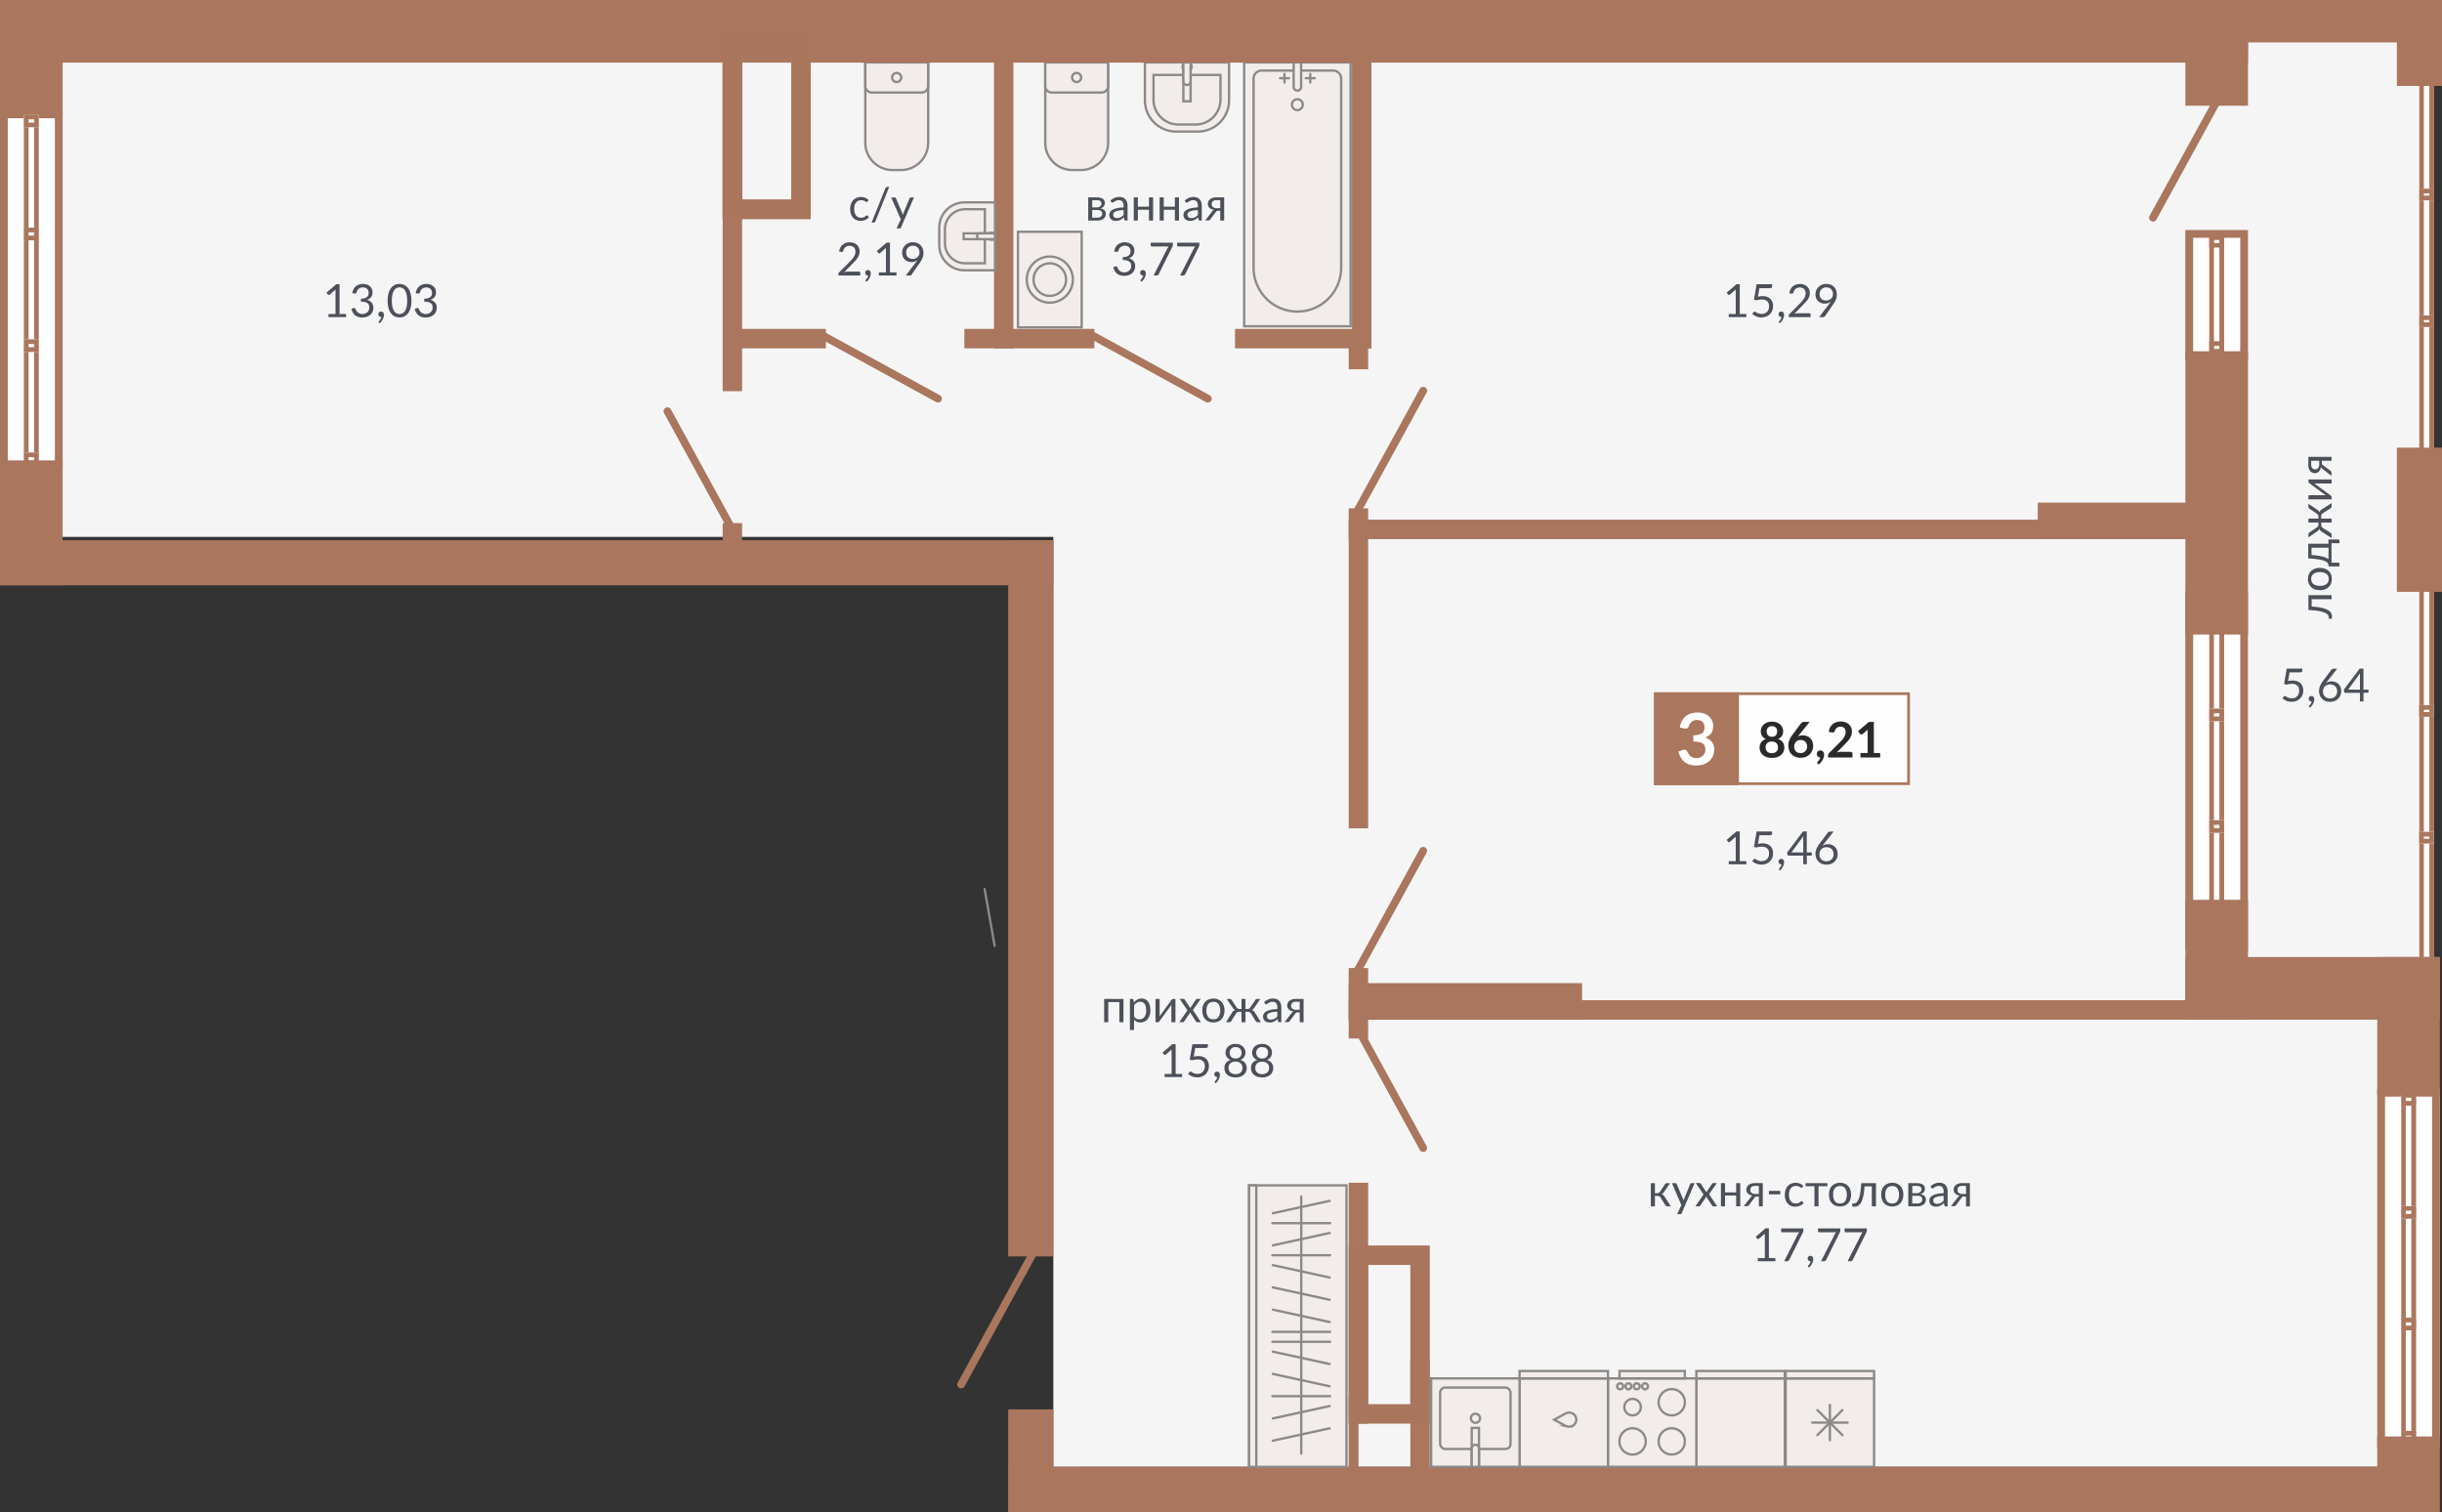 <svg id="Layer_1" data-name="Layer 1" xmlns="http://www.w3.org/2000/svg" width="1075" height="665.63" viewBox="0 0 1075 665.63">
  <rect x="0" y="0" width="1075" height="665.63" fill="#333333" stroke="none"/>
  <defs>
    <style>
      .cls-1 {
        fill: #f5f5f5;
      }

      .cls-1, .cls-12, .cls-3, .cls-9 {
        fill-rule: evenodd;
      }

      .cls-2 {
        fill: #fefefe;
      }

      .cls-3, .cls-4 {
        fill: #aa765d;
      }

      .cls-10, .cls-5, .cls-8 {
        fill: none;
        stroke-miterlimit: 22.93;
      }

      .cls-5 {
        stroke: #aa765d;
        stroke-width: 3.43px;
      }

      .cls-10, .cls-5 {
        stroke-linecap: round;
      }

      .cls-6 {
        fill: #4c5059;
      }

      .cls-7, .cls-9 {
        fill: #f2edea;
      }

      .cls-10, .cls-8 {
        stroke: #8c8987;
        stroke-width: 1.03px;
      }

      .cls-11 {
        fill: #2b2a29;
      }

      .cls-12 {
        fill: #a9765d;
      }
    </style>
  </defs>
  <g>
    <polygon class="cls-1" points="0 0 463.69 0 1071.52 0 1071.52 236.36 1071.52 645.73 463.69 645.73 463.69 236.36 0 236.36 0 0"/>
    <rect class="cls-2" x="1064.97" y="21.99" width="6.55" height="182.29"/>
    <path class="cls-3" d="M1067,24V202.22h2.43V24ZM1065,204.28V22h6.55V204.28Z"/>
    <rect class="cls-2" x="1064.97" y="138.84" width="6.55" height="5.15"/>
    <path class="cls-3" d="M1067,140.9v1h2.43v-1ZM1065,144v-5.15h6.55V144Z"/>
    <rect class="cls-2" x="1064.97" y="199.13" width="6.55" height="5.15"/>
    <path class="cls-3" d="M1067,201.18v1h2.43v-1Zm-2.06,3.1v-5.15h6.55v5.15Z"/>
    <rect class="cls-2" x="1064.97" y="199.13" width="6.55" height="5.15"/>
    <path class="cls-3" d="M1067,201.18v1h2.43v-1Zm-2.06,3.1v-5.15h6.55v5.15Z"/>
    <rect class="cls-2" x="1064.97" y="83.06" width="6.55" height="5.15"/>
    <path class="cls-3" d="M1067,85.12v1h2.43v-1ZM1065,88.21V83.06h6.55v5.15Z"/>
    <rect class="cls-2" x="1064.97" y="21.99" width="6.55" height="5.15"/>
    <path class="cls-3" d="M1067,24v1h2.43V24Zm-2.06,3.1V22h6.55v5.15Z"/>
    <rect class="cls-2" x="1064.97" y="249.34" width="6.55" height="182.29"/>
    <path class="cls-3" d="M1067,251.4V429.58h2.43V251.4ZM1065,431.64V249.34h6.55v182.3Z"/>
    <rect class="cls-2" x="1064.97" y="366.2" width="6.55" height="5.15"/>
    <path class="cls-3" d="M1067,368.26v1h2.43v-1Zm-2.06,3.09V366.2h6.55v5.15Z"/>
    <rect class="cls-2" x="1064.97" y="426.48" width="6.55" height="5.15"/>
    <path class="cls-3" d="M1067,428.54v1h2.43v-1Zm-2.06,3.1v-5.16h6.55v5.16Z"/>
    <rect class="cls-2" x="1064.97" y="426.48" width="6.55" height="5.15"/>
    <path class="cls-3" d="M1067,428.54v1h2.43v-1Zm-2.06,3.1v-5.16h6.55v5.16Z"/>
    <rect class="cls-2" x="1064.97" y="310.42" width="6.55" height="5.15"/>
    <path class="cls-3" d="M1067,312.48v1h2.43v-1Zm-2.06,3.09v-5.15h6.55v5.15Z"/>
    <rect class="cls-2" x="1064.97" y="249.34" width="6.55" height="5.15"/>
    <path class="cls-3" d="M1067,251.4v1h2.43v-1Zm-2.06,3.09v-5.15h6.55v5.15Z"/>
    <rect class="cls-2" x="962.03" y="101.26" width="27.57" height="56.8"/>
    <path class="cls-3" d="M989.61,158.06v-56.8H962v56.8Zm-3.43-3.42V104.69H965.46v49.95Z"/>
    <path class="cls-3" d="M979.09,155.78v-52.3h-6.54v52.3ZM977,153.72V105.53H974.6v48.19Z"/>
    <path class="cls-3" d="M979.09,155.78v-5.56h-6.54v5.56ZM977,153.72v-1.44H974.6v1.44Z"/>
    <path class="cls-3" d="M979.09,109v-5.55h-6.54V109ZM977,107v-1.44H974.6V107Z"/>
    <rect class="cls-4" x="443.82" y="237.81" width="19.86" height="315.31"/>
    <rect class="cls-4" x="443.82" y="620.45" width="19.86" height="45.18"/>
    <rect class="cls-4" y="237.81" width="463.69" height="19.86"/>
    <rect class="cls-4" x="443.82" y="645.77" width="626.33" height="19.86"/>
    <rect class="cls-4" x="473.84" y="645.77" width="596.3" height="19.86"/>
    <rect class="cls-4" x="593.71" y="432.82" width="102.75" height="16.07"/>
    <rect class="cls-4" x="897.04" y="221.28" width="72.11" height="16.07"/>
    <rect class="cls-4" x="1055.14" y="197.08" width="19.86" height="63.47"/>
    <rect class="cls-4" x="1055.14" width="19.86" height="37.83"/>
    <rect class="cls-4" x="543.67" y="144.79" width="60.05" height="8.56"/>
    <rect class="cls-4" x="593.71" y="228.79" width="390.81" height="8.56"/>
    <rect class="cls-4" x="593.71" y="440.33" width="390.81" height="8.56"/>
    <rect class="cls-4" x="424.54" y="144.79" width="57.23" height="8.56"/>
    <rect class="cls-4" x="321.47" y="144.79" width="42.09" height="8.56"/>
    <rect class="cls-4" x="318.13" y="14.86" width="8.56" height="157.36"/>
    <rect class="cls-4" x="437.56" y="14.86" width="8.56" height="138.49"/>
    <rect class="cls-4" x="595.16" y="14.86" width="8.56" height="138.49"/>
    <rect class="cls-4" x="593.71" y="149.07" width="8.56" height="13.5"/>
    <rect class="cls-4" x="593.71" y="223.8" width="8.56" height="140.86"/>
    <rect class="cls-4" x="593.71" y="426.18" width="8.56" height="31"/>
    <rect class="cls-4" x="593.71" y="520.68" width="8.56" height="106.06"/>
    <rect class="cls-4" x="620.85" y="598.58" width="8.56" height="58.75"/>
    <rect class="cls-4" x="318.13" y="230.28" width="8.56" height="13.85"/>
    <rect class="cls-4" x="593.71" y="614.78" width="4.31" height="40.13"/>
    <rect class="cls-4" x="962.03" y="421.32" width="112.03" height="27.57"/>
    <rect class="cls-4" x="962.03" width="112.03" height="18.68"/>
    <line class="cls-5" x1="947.79" y1="95.84" x2="975.41" y2="45.42"/>
    <line class="cls-5" x1="423.11" y1="609.49" x2="456.98" y2="547.67"/>
    <line class="cls-5" x1="412.92" y1="175.51" x2="360.01" y2="146.52"/>
    <line class="cls-5" x1="531.69" y1="175.51" x2="478.78" y2="146.52"/>
    <line class="cls-5" x1="626.51" y1="172.02" x2="597.52" y2="224.94"/>
    <line class="cls-5" x1="293.83" y1="181.04" x2="322.82" y2="233.96"/>
    <line class="cls-5" x1="626.51" y1="374.56" x2="597.52" y2="427.48"/>
    <line class="cls-5" x1="626.51" y1="505.41" x2="597.52" y2="452.49"/>
    <g>
      <path class="cls-6" d="M732.93,521.37a1,1,0,0,1,.37-.36.88.88,0,0,1,.49-.15h1.4l-2.65,3.89a2.92,2.92,0,0,1-.5.61,1.83,1.83,0,0,1-.64.37,2.07,2.07,0,0,1,.81.41,2.85,2.85,0,0,1,.6.71l2.68,4.22h-1.25a1.22,1.22,0,0,1-1.2-.62l-2-3.18a1.55,1.55,0,0,0-1.42-.78h-1.1v4.59h-1.8V520.86h1.8v4.42h1a1.42,1.42,0,0,0,1.26-.69Z"/>
      <path class="cls-6" d="M746,520.86l-5.69,13.22a.89.89,0,0,1-.23.33.61.61,0,0,1-.41.12H738.3l1.86-4L736,520.86h1.55a.55.55,0,0,1,.37.12.56.56,0,0,1,.18.26l2.73,6.43a7.55,7.55,0,0,1,.28.88c.09-.31.19-.61.3-.89l2.65-6.42a.56.56,0,0,1,.21-.27.52.52,0,0,1,.32-.11Z"/>
      <path class="cls-6" d="M755.93,531.07H754.2a.47.47,0,0,1-.34-.12.82.82,0,0,1-.21-.25l-2.57-4c0,.09-.05.18-.08.28a.92.92,0,0,1-.13.24l-2.38,3.48a2.76,2.76,0,0,1-.21.25.44.44,0,0,1-.32.12h-1.6l3.57-5.24-3.43-5h1.72a.51.51,0,0,1,.32.08.51.51,0,0,1,.18.2l2.51,3.83a2.41,2.41,0,0,1,.25-.57l2.2-3.22a.92.92,0,0,1,.2-.23.37.37,0,0,1,.25-.09h1.66l-3.44,4.88Z"/>
      <path class="cls-6" d="M766.08,520.86v10.21h-1.8V526.3h-4.9v4.77h-1.8V520.86h1.8v4.08h4.9v-4.08Z"/>
      <path class="cls-6" d="M776,520.86v10.21h-1.72v-4.3h-.78a2.05,2.05,0,0,0-.47,0,1.34,1.34,0,0,0-.32.13.79.79,0,0,0-.24.21,3.4,3.4,0,0,0-.21.28l-2.24,3a1.14,1.14,0,0,1-.42.47,1.38,1.38,0,0,1-.72.15h-1.25l3-3.85a1.75,1.75,0,0,1,.95-.8,4.22,4.22,0,0,1-1.31-.37,3,3,0,0,1-.87-.62,2.18,2.18,0,0,1-.49-.79,2.65,2.65,0,0,1-.15-.87,2.81,2.81,0,0,1,.21-1,2.48,2.48,0,0,1,.66-.93,3.3,3.3,0,0,1,1.17-.67,5.29,5.29,0,0,1,1.75-.26Zm-1.72,4.77v-3.56h-1.71a2.55,2.55,0,0,0-1,.17,1.83,1.83,0,0,0-.63.42,1.53,1.53,0,0,0-.33.58,2,2,0,0,0-.1.63,1.54,1.54,0,0,0,.6,1.29,2.63,2.63,0,0,0,1.65.47Z"/>
      <path class="cls-6" d="M778.7,524.27h5v1.52h-5Z"/>
      <path class="cls-6" d="M793.45,522.68a1.36,1.36,0,0,1-.16.17.39.39,0,0,1-.23.06.56.56,0,0,1-.33-.13l-.45-.27a3.33,3.33,0,0,0-.65-.28,3.25,3.25,0,0,0-1-.13,3.07,3.07,0,0,0-1.33.27,2.62,2.62,0,0,0-1,.77,3.45,3.45,0,0,0-.58,1.22,6.09,6.09,0,0,0-.2,1.6,5.9,5.9,0,0,0,.21,1.65,3.91,3.91,0,0,0,.6,1.21,2.63,2.63,0,0,0,.94.75,2.91,2.91,0,0,0,1.23.25,3.26,3.26,0,0,0,1.08-.15,3,3,0,0,0,.7-.35c.19-.13.34-.25.47-.35a.58.58,0,0,1,.36-.16.41.41,0,0,1,.35.17l.5.66a3.6,3.6,0,0,1-.75.71,5,5,0,0,1-.92.48,4.28,4.28,0,0,1-1,.29,6.59,6.59,0,0,1-1.09.09,4.56,4.56,0,0,1-1.78-.35,4.22,4.22,0,0,1-1.42-1,4.93,4.93,0,0,1-.95-1.65,6.66,6.66,0,0,1-.34-2.23,6.42,6.42,0,0,1,.32-2.1,4.83,4.83,0,0,1,.92-1.67,4.21,4.21,0,0,1,1.5-1.09,4.93,4.93,0,0,1,2-.4,4.84,4.84,0,0,1,1.9.35,4.52,4.52,0,0,1,1.46,1Z"/>
      <path class="cls-6" d="M804.45,522.23h-3.92v8.84h-1.79v-8.84h-3.92v-1.37h9.63Z"/>
    </g>
    <path class="cls-6" d="M810,520.7a5.19,5.19,0,0,1,2,.38,4.22,4.22,0,0,1,1.53,1,4.64,4.64,0,0,1,1,1.66,7.13,7.13,0,0,1,0,4.35,4.68,4.68,0,0,1-1,1.65,4.11,4.11,0,0,1-1.53,1.05,5.73,5.73,0,0,1-4,0,4.11,4.11,0,0,1-1.53-1.05,4.7,4.7,0,0,1-1-1.65,7.33,7.33,0,0,1,0-4.35,4.66,4.66,0,0,1,1-1.66,4.22,4.22,0,0,1,1.53-1A5.25,5.25,0,0,1,810,520.7Zm0,9.11a2.64,2.64,0,0,0,2.26-1,5.73,5.73,0,0,0,0-5.67,2.62,2.62,0,0,0-2.26-1,3.07,3.07,0,0,0-1.33.27,2.41,2.41,0,0,0-1,.75,3.35,3.35,0,0,0-.56,1.22A6.21,6.21,0,0,0,807,526a4.69,4.69,0,0,0,.75,2.83A2.66,2.66,0,0,0,810,529.81Z"/>
    <g>
      <path class="cls-6" d="M825.81,531.07H824v-8.79H820.8c-.09,1.29-.21,2.41-.37,3.36a15.12,15.12,0,0,1-.58,2.4,6.56,6.56,0,0,1-.75,1.61,3.82,3.82,0,0,1-.88,1,2.53,2.53,0,0,1-1,.46,4,4,0,0,1-1,.12c-.57,0-.85-.09-.85-.27v-1.14H816a2.09,2.09,0,0,0,.69-.12,1.71,1.71,0,0,0,.69-.46,3.47,3.47,0,0,0,.65-1,8,8,0,0,0,.57-1.61,19.62,19.62,0,0,0,.45-2.4c.12-1,.22-2.07.28-3.37h6.51Z"/>
      <path class="cls-6" d="M833,520.7a5.18,5.18,0,0,1,2,.38,4.22,4.22,0,0,1,1.53,1,4.5,4.5,0,0,1,1,1.66,7.13,7.13,0,0,1,0,4.35,4.53,4.53,0,0,1-1,1.65,4.11,4.11,0,0,1-1.53,1.05,5.7,5.7,0,0,1-4,0,4.06,4.06,0,0,1-1.54-1.05,4.68,4.68,0,0,1-1-1.65,7.13,7.13,0,0,1,0-4.35,4.64,4.64,0,0,1,1-1.66,4.18,4.18,0,0,1,1.54-1A5.21,5.21,0,0,1,833,520.7Zm0,9.11a2.62,2.62,0,0,0,2.25-1,5.73,5.73,0,0,0,0-5.67,2.6,2.6,0,0,0-2.25-1,3.11,3.11,0,0,0-1.34.27,2.48,2.48,0,0,0-1,.75,3.35,3.35,0,0,0-.56,1.22,6.67,6.67,0,0,0-.19,1.62,4.69,4.69,0,0,0,.75,2.83A2.67,2.67,0,0,0,833,529.81Z"/>
      <path class="cls-6" d="M843.82,520.86a5.87,5.87,0,0,1,1.62.2,3.36,3.36,0,0,1,1.11.51,2,2,0,0,1,.63.78,2.15,2.15,0,0,1,.2.94,2.92,2.92,0,0,1-.09.7,2.13,2.13,0,0,1-.31.69,2.37,2.37,0,0,1-.62.6,3,3,0,0,1-1,.42,3.42,3.42,0,0,1,1.8.81,2.15,2.15,0,0,1,.64,1.61,2.62,2.62,0,0,1-.3,1.29,2.71,2.71,0,0,1-.82.93,3.73,3.73,0,0,1-1.21.55,5.91,5.91,0,0,1-1.49.18h-3.93V520.86Zm-2,1.21v3.21h2a2.43,2.43,0,0,0,.82-.13,1.93,1.93,0,0,0,.65-.35,1.58,1.58,0,0,0,.42-.54,1.66,1.66,0,0,0,.15-.7,1.45,1.45,0,0,0-.1-.55,1.21,1.21,0,0,0-.34-.48,1.83,1.83,0,0,0-.64-.33,3.28,3.28,0,0,0-1-.13Zm2.2,7.74a2.49,2.49,0,0,0,1.59-.47,1.55,1.55,0,0,0,.58-1.28,1.76,1.76,0,0,0-.11-.66,1.23,1.23,0,0,0-.36-.52,1.69,1.69,0,0,0-.67-.34,3.76,3.76,0,0,0-1-.12H841.8v3.39Z"/>
      <path class="cls-6" d="M849.82,522.31a5.82,5.82,0,0,1,1.82-1.22,5.67,5.67,0,0,1,2.17-.41,3.82,3.82,0,0,1,1.52.29,3,3,0,0,1,1.12.78,3.47,3.47,0,0,1,.69,1.22,5.22,5.22,0,0,1,.23,1.57v6.53h-.8a.74.74,0,0,1-.4-.09.5.5,0,0,1-.22-.33l-.2-1c-.27.25-.54.47-.79.66a4.43,4.43,0,0,1-.81.48,4.34,4.34,0,0,1-.9.31,5,5,0,0,1-1.06.1,3.7,3.7,0,0,1-1.12-.16,2.77,2.77,0,0,1-.91-.5,2.42,2.42,0,0,1-.62-.84,3,3,0,0,1-.22-1.21,2.25,2.25,0,0,1,.33-1.16,2.83,2.83,0,0,1,1.08-1,6.88,6.88,0,0,1,1.94-.71,14,14,0,0,1,2.94-.32v-.8a2.76,2.76,0,0,0-.51-1.8,1.86,1.86,0,0,0-1.5-.61,3.2,3.2,0,0,0-1.11.17,4.74,4.74,0,0,0-.78.37l-.56.38a.83.83,0,0,1-.47.16.52.52,0,0,1-.31-.09,1,1,0,0,1-.23-.24Zm5.79,4.17a14.7,14.7,0,0,0-2.11.19,6.25,6.25,0,0,0-1.42.41,2,2,0,0,0-.79.6,1.22,1.22,0,0,0-.25.76,1.68,1.68,0,0,0,.13.7,1.31,1.31,0,0,0,.36.47,1.42,1.42,0,0,0,.53.28,2.84,2.84,0,0,0,.66.08,3.88,3.88,0,0,0,.87-.09,3.65,3.65,0,0,0,.74-.28,4.66,4.66,0,0,0,.66-.43,4.8,4.8,0,0,0,.62-.58Z"/>
      <path class="cls-6" d="M867.18,520.86v10.21h-1.71v-4.3h-.79a2.11,2.11,0,0,0-.47,0,1.34,1.34,0,0,0-.32.13.79.79,0,0,0-.24.21l-.21.28-2.23,3a1.3,1.3,0,0,1-.42.47,1.43,1.43,0,0,1-.72.15h-1.25l3-3.85a1.74,1.74,0,0,1,1-.8,4.07,4.07,0,0,1-1.31-.37,2.77,2.77,0,0,1-.87-.62,2.05,2.05,0,0,1-.49-.79,2.65,2.65,0,0,1-.15-.87,3,3,0,0,1,.2-1,2.48,2.48,0,0,1,.66-.93,3.35,3.35,0,0,1,1.18-.67,5.23,5.23,0,0,1,1.74-.26Zm-1.71,4.77v-3.56h-1.72a2.46,2.46,0,0,0-1,.17,1.83,1.83,0,0,0-.63.42,1.56,1.56,0,0,0-.34.58,2,2,0,0,0-.1.63,1.54,1.54,0,0,0,.6,1.29,2.68,2.68,0,0,0,1.66.47Z"/>
    </g>
    <g>
      <path class="cls-6" d="M781.55,553.88v1.37h-7.74v-1.37h3.1V544q0-.45,0-.9l-2.57,2.21a.58.58,0,0,1-.26.13.58.58,0,0,1-.45-.07,1,1,0,0,1-.15-.13l-.56-.78,4.3-3.72h1.46v13.1Z"/>
      <path class="cls-6" d="M793.87,540.81v.81a1.74,1.74,0,0,1-.07.56,3,3,0,0,1-.15.38l-6,12.06a1.39,1.39,0,0,1-.36.44.94.94,0,0,1-.62.19H785.4l6.07-11.91a2.93,2.93,0,0,1,.27-.46,3,3,0,0,1,.3-.4H784.5a.42.42,0,0,1-.3-.14.46.46,0,0,1-.13-.31v-1.22Z"/>
      <path class="cls-6" d="M796,557.69a.58.58,0,0,1-.11-.13.33.33,0,0,1,0-.15.23.23,0,0,1,0-.14,1.34,1.34,0,0,1,.11-.14l.26-.29a3.2,3.2,0,0,0,.31-.43,3.45,3.45,0,0,0,.3-.54,2.72,2.72,0,0,0,.2-.63h-.13a1.11,1.11,0,0,1-.85-.35,1.24,1.24,0,0,1-.33-.89,1.09,1.09,0,0,1,.33-.8,1.12,1.12,0,0,1,.87-.34,1.25,1.25,0,0,1,.53.11,1.1,1.1,0,0,1,.39.31,1.61,1.61,0,0,1,.24.45,2,2,0,0,1,.08.56,4,4,0,0,1-.13,1,4.74,4.74,0,0,1-.37,1,7.42,7.42,0,0,1-.6.94,5.77,5.77,0,0,1-.81.83Z"/>
      <path class="cls-6" d="M810.14,540.81v.81a1.71,1.71,0,0,1-.08.56,3,3,0,0,1-.15.38l-6,12.06a1.39,1.39,0,0,1-.36.44.94.94,0,0,1-.62.19h-1.29l6.07-11.91a4,4,0,0,1,.27-.46,3,3,0,0,1,.3-.4h-7.53a.43.43,0,0,1-.31-.14.46.46,0,0,1-.13-.31v-1.22Z"/>
      <path class="cls-6" d="M821.82,540.81v.81a1.74,1.74,0,0,1-.07.56,3,3,0,0,1-.15.38l-6,12.06a1.3,1.3,0,0,1-.37.44.91.91,0,0,1-.61.19h-1.29l6.06-11.91a4,4,0,0,1,.28-.46,3,3,0,0,1,.3-.4h-7.54a.42.42,0,0,1-.3-.14A.42.42,0,0,1,812,542v-1.22Z"/>
    </g>
    <g>
      <path class="cls-6" d="M152.34,138.23v1.37h-7.73v-1.37h3.09v-9.85c0-.29,0-.59,0-.89l-2.57,2.2a.56.56,0,0,1-.26.14.66.66,0,0,1-.24,0,.5.5,0,0,1-.21-.09.64.64,0,0,1-.15-.13l-.56-.77,4.3-3.72h1.46v13.1Z"/>
      <path class="cls-6" d="M155.08,129.07a5.45,5.45,0,0,1,.55-1.75,4.26,4.26,0,0,1,1-1.27,4.1,4.1,0,0,1,1.42-.78,5.41,5.41,0,0,1,1.73-.27,5.35,5.35,0,0,1,1.69.26,4,4,0,0,1,1.34.75,3.38,3.38,0,0,1,.87,1.17,3.56,3.56,0,0,1,.31,1.52,4.18,4.18,0,0,1-.17,1.22,2.94,2.94,0,0,1-.51.94,3.09,3.09,0,0,1-.79.69,4.49,4.49,0,0,1-1,.46,3.82,3.82,0,0,1,2.12,1.25,3.34,3.34,0,0,1,.71,2.2,4.15,4.15,0,0,1-.37,1.79,4.22,4.22,0,0,1-1,1.36,4.6,4.6,0,0,1-1.52.85,5.73,5.73,0,0,1-1.87.3,6,6,0,0,1-2-.29,4.06,4.06,0,0,1-1.38-.79,4.17,4.17,0,0,1-.92-1.19,8.42,8.42,0,0,1-.62-1.5l.78-.32a.94.94,0,0,1,.59-.07.59.59,0,0,1,.42.33c.08.19.19.41.32.68a3.08,3.08,0,0,0,.54.75,3,3,0,0,0,.87.62,3.29,3.29,0,0,0,1.35.25,3.21,3.21,0,0,0,1.32-.25,2.84,2.84,0,0,0,.95-.64,2.67,2.67,0,0,0,.57-.88,2.51,2.51,0,0,0,.19-1,3.59,3.59,0,0,0-.15-1.07,1.86,1.86,0,0,0-.56-.84,3,3,0,0,0-1.14-.55,7.19,7.19,0,0,0-1.85-.2v-1.3a6.34,6.34,0,0,0,1.58-.2,3.09,3.09,0,0,0,1.06-.53,1.89,1.89,0,0,0,.59-.79,2.63,2.63,0,0,0,.19-1,2.79,2.79,0,0,0-.2-1.09,2,2,0,0,0-.54-.76,2.16,2.16,0,0,0-.81-.46,3.29,3.29,0,0,0-1-.15,3,3,0,0,0-1,.16,2.76,2.76,0,0,0-.83.45,2.6,2.6,0,0,0-.6.68,2.77,2.77,0,0,0-.34.87.93.93,0,0,1-.33.47,1,1,0,0,1-.57.06Z"/>
      <path class="cls-6" d="M166.77,142a.58.58,0,0,1-.11-.13.38.38,0,0,1,0-.16.3.3,0,0,1,.05-.14,1.13,1.13,0,0,1,.1-.13l.26-.29a4.37,4.37,0,0,0,.32-.43,4.51,4.51,0,0,0,.29-.54,2.72,2.72,0,0,0,.2-.63h-.13a1.12,1.12,0,0,1-.85-.35,1.24,1.24,0,0,1-.33-.89,1.12,1.12,0,0,1,.33-.81,1.18,1.18,0,0,1,.87-.33,1.25,1.25,0,0,1,.53.11,1,1,0,0,1,.39.31,1.39,1.39,0,0,1,.24.45,2,2,0,0,1,.08.56,3.49,3.49,0,0,1-.13.94,4.6,4.6,0,0,1-.37,1,5.24,5.24,0,0,1-.6.93,5.82,5.82,0,0,1-.81.84Z"/>
      <path class="cls-6" d="M181.12,132.38a11.7,11.7,0,0,1-.41,3.28,6.85,6.85,0,0,1-1.11,2.3,4.58,4.58,0,0,1-1.67,1.35,5,5,0,0,1-2.06.44,4.88,4.88,0,0,1-2.06-.44,4.55,4.55,0,0,1-1.66-1.35,6.85,6.85,0,0,1-1.11-2.3,13.65,13.65,0,0,1,0-6.56,6.85,6.85,0,0,1,1.11-2.3,4.48,4.48,0,0,1,1.66-1.36,4.88,4.88,0,0,1,2.06-.44,5,5,0,0,1,2.06.44,4.51,4.51,0,0,1,1.67,1.36,6.85,6.85,0,0,1,1.11,2.3A11.8,11.8,0,0,1,181.12,132.38Zm-1.87,0a12.06,12.06,0,0,0-.27-2.77,5.77,5.77,0,0,0-.75-1.81,2.77,2.77,0,0,0-1.08-1,2.88,2.88,0,0,0-2.56,0,2.77,2.77,0,0,0-1.08,1,5.77,5.77,0,0,0-.74,1.81,12,12,0,0,0-.28,2.77,11.88,11.88,0,0,0,.28,2.77,5.77,5.77,0,0,0,.74,1.81,2.77,2.77,0,0,0,1.08,1,2.88,2.88,0,0,0,2.56,0,2.77,2.77,0,0,0,1.08-1,5.77,5.77,0,0,0,.75-1.81A11.94,11.94,0,0,0,179.25,132.38Z"/>
      <path class="cls-6" d="M183,129.07a5.45,5.45,0,0,1,.55-1.75,4.26,4.26,0,0,1,1-1.27,4.1,4.1,0,0,1,1.42-.78,5.65,5.65,0,0,1,3.42,0,4,4,0,0,1,1.34.75,3.38,3.38,0,0,1,.87,1.17,3.72,3.72,0,0,1,.31,1.52,3.86,3.86,0,0,1-.18,1.22,2.74,2.74,0,0,1-.5.94,3.09,3.09,0,0,1-.79.69,4.68,4.68,0,0,1-1,.46,3.82,3.82,0,0,1,2.12,1.25,3.4,3.4,0,0,1,.71,2.2,4.06,4.06,0,0,1-1.41,3.15,4.65,4.65,0,0,1-1.53.85,5.67,5.67,0,0,1-1.86.3,6,6,0,0,1-2-.29,4.06,4.06,0,0,1-1.38-.79,4.2,4.2,0,0,1-.93-1.19,9.22,9.22,0,0,1-.61-1.5l.78-.32a.91.91,0,0,1,.58-.07.55.55,0,0,1,.42.33l.33.68a3.08,3.08,0,0,0,.54.75,3,3,0,0,0,.87.62,3.25,3.25,0,0,0,1.35.25,3.21,3.21,0,0,0,1.32-.25,2.84,2.84,0,0,0,.95-.64,2.67,2.67,0,0,0,.57-.88,2.72,2.72,0,0,0,.19-1,3.59,3.59,0,0,0-.15-1.07,1.81,1.81,0,0,0-.57-.84,2.91,2.91,0,0,0-1.13-.55,7.25,7.25,0,0,0-1.85-.2v-1.3a6.4,6.4,0,0,0,1.58-.2,3.19,3.19,0,0,0,1.06-.53A1.89,1.89,0,0,0,190,130a2.82,2.82,0,0,0,.19-1,2.79,2.79,0,0,0-.2-1.09,2,2,0,0,0-.54-.76,2.16,2.16,0,0,0-.81-.46,3.29,3.29,0,0,0-1-.15,3.07,3.07,0,0,0-1,.16,2.83,2.83,0,0,0-.82.45,2.6,2.6,0,0,0-.6.68,2.55,2.55,0,0,0-.34.87.93.93,0,0,1-.33.47,1,1,0,0,1-.57.06Z"/>
    </g>
    <g>
      <path class="cls-6" d="M768.77,138.23v1.37H761v-1.37h3.09v-9.85c0-.29,0-.59,0-.89l-2.57,2.2a.51.51,0,0,1-.26.14.65.65,0,0,1-.24,0,.64.64,0,0,1-.21-.09.44.44,0,0,1-.14-.13l-.57-.77,4.31-3.72h1.46v13.1Z"/>
      <path class="cls-6" d="M773.85,130.61a10,10,0,0,1,2.07-.24,5.63,5.63,0,0,1,2,.33,4,4,0,0,1,1.44.92,3.84,3.84,0,0,1,.88,1.38,4.87,4.87,0,0,1,.3,1.73,5.32,5.32,0,0,1-.4,2.08,4.68,4.68,0,0,1-1.1,1.58,5,5,0,0,1-1.65,1,5.91,5.91,0,0,1-2,.35,5.37,5.37,0,0,1-1.22-.13,5.79,5.79,0,0,1-1.09-.33,7.69,7.69,0,0,1-.95-.49,5.19,5.19,0,0,1-.76-.57l.55-.77a.56.56,0,0,1,.48-.26.85.85,0,0,1,.45.16c.17.1.37.22.61.34a4.84,4.84,0,0,0,.85.35,3.72,3.72,0,0,0,1.17.16,3.66,3.66,0,0,0,1.36-.24,2.9,2.9,0,0,0,1.7-1.77,3.84,3.84,0,0,0,.23-1.4,3.63,3.63,0,0,0-.19-1.22,2.3,2.3,0,0,0-.6-.92,2.58,2.58,0,0,0-1-.6,4.19,4.19,0,0,0-1.39-.21,7.47,7.47,0,0,0-1.13.09,7.86,7.86,0,0,0-1.21.29l-1.13-.33,1.16-6.75h6.84V126a.92.92,0,0,1-.23.63,1.13,1.13,0,0,1-.82.24h-4.53Z"/>
      <path class="cls-6" d="M783.2,142a.68.68,0,0,1-.12-.13.39.39,0,0,1,0-.16.27.27,0,0,1,0-.14l.11-.13.25-.29a3.2,3.2,0,0,0,.32-.43,3.45,3.45,0,0,0,.3-.54,2.7,2.7,0,0,0,.19-.63h-.13a1.12,1.12,0,0,1-.85-.35,1.24,1.24,0,0,1-.33-.89,1.12,1.12,0,0,1,.33-.81,1.18,1.18,0,0,1,.87-.33,1.33,1.33,0,0,1,.54.11,1,1,0,0,1,.38.31,1.22,1.22,0,0,1,.24.45,1.69,1.69,0,0,1,.08.56,3.91,3.91,0,0,1-.12.94,4.64,4.64,0,0,1-.38,1,5.24,5.24,0,0,1-.6.93,5.74,5.74,0,0,1-.8.84Z"/>
      <path class="cls-6" d="M796.4,137.9a.62.62,0,0,1,.47.17.6.6,0,0,1,.17.44v1.09h-9.63V139a1.08,1.08,0,0,1,.33-.76l4.62-4.65c.39-.39.74-.76,1-1.12a7.6,7.6,0,0,0,.81-1.08,5.25,5.25,0,0,0,.51-1.11,3.85,3.85,0,0,0,.18-1.19,2.75,2.75,0,0,0-.2-1.11,2.08,2.08,0,0,0-.55-.79,2.15,2.15,0,0,0-.82-.47,3,3,0,0,0-1-.16,2.93,2.93,0,0,0-1,.16,2.88,2.88,0,0,0-.83.45,2.75,2.75,0,0,0-.59.68,2.57,2.57,0,0,0-.35.87.87.87,0,0,1-.32.47,1,1,0,0,1-.58.06l-.94-.16a5.21,5.21,0,0,1,.55-1.75,4.14,4.14,0,0,1,1-1.27,4.05,4.05,0,0,1,1.41-.78,5.61,5.61,0,0,1,3.44,0,4.08,4.08,0,0,1,1.38.79,3.65,3.65,0,0,1,.91,1.27,4,4,0,0,1,.34,1.69,4.29,4.29,0,0,1-.25,1.5,5.71,5.71,0,0,1-.65,1.31,10.58,10.58,0,0,1-1,1.22c-.36.4-.74.8-1.15,1.2l-3.8,3.89a5.68,5.68,0,0,1,1.61-.24Z"/>
      <path class="cls-6" d="M805.19,133.85l.41-.56c.13-.17.25-.35.37-.52a4.07,4.07,0,0,1-1.25.67,4.52,4.52,0,0,1-1.47.23,4.43,4.43,0,0,1-1.55-.27,3.74,3.74,0,0,1-1.29-.8,3.78,3.78,0,0,1-.88-1.3,4.44,4.44,0,0,1-.33-1.77,4.38,4.38,0,0,1,.36-1.77,4.33,4.33,0,0,1,1-1.44,4.77,4.77,0,0,1,1.52-1A5.17,5.17,0,0,1,804,125a4.92,4.92,0,0,1,1.88.34,4.13,4.13,0,0,1,2.39,2.43,5.21,5.21,0,0,1,.32,1.89,5.66,5.66,0,0,1-.11,1.19,7.3,7.3,0,0,1-.33,1.1,8.06,8.06,0,0,1-.53,1.06c-.21.36-.45.72-.71,1.09l-3.51,5.08a1.06,1.06,0,0,1-.38.3,1.2,1.2,0,0,1-.55.12H800.8ZM801,129.4a3.61,3.61,0,0,0,.19,1.23,2.56,2.56,0,0,0,.57.91,2.19,2.19,0,0,0,.9.56,3.36,3.36,0,0,0,1.18.19,3.21,3.21,0,0,0,1.28-.23,2.92,2.92,0,0,0,1-.63,2.72,2.72,0,0,0,.58-.91,3,3,0,0,0,.2-1.07,3.36,3.36,0,0,0-.21-1.22,2.76,2.76,0,0,0-.6-.93,2.6,2.6,0,0,0-.92-.59,3.11,3.11,0,0,0-1.16-.21,3.14,3.14,0,0,0-1.21.22,2.8,2.8,0,0,0-.94.6,2.58,2.58,0,0,0-.6.91A3.2,3.2,0,0,0,801,129.4Z"/>
    </g>
    <g>
      <path class="cls-6" d="M768.77,379.13v1.37H761v-1.37h3.09v-9.85c0-.29,0-.59,0-.89l-2.57,2.21a.58.58,0,0,1-.26.13.65.65,0,0,1-.24,0,.64.64,0,0,1-.21-.09.44.44,0,0,1-.14-.13l-.57-.77,4.31-3.72h1.46v13.1Z"/>
      <path class="cls-6" d="M773.85,371.51a10,10,0,0,1,2.07-.24,5.63,5.63,0,0,1,2,.33,4,4,0,0,1,1.44.92,3.84,3.84,0,0,1,.88,1.38,4.87,4.87,0,0,1,.3,1.73,5.32,5.32,0,0,1-.4,2.08,4.58,4.58,0,0,1-1.1,1.58,5,5,0,0,1-1.65,1,5.91,5.91,0,0,1-2,.35,5.37,5.37,0,0,1-1.22-.13,5.79,5.79,0,0,1-1.09-.33,6.52,6.52,0,0,1-.95-.49,5.19,5.19,0,0,1-.76-.57l.55-.77a.56.56,0,0,1,.48-.26.85.85,0,0,1,.45.16c.17.1.37.22.61.34a4.84,4.84,0,0,0,.85.35,3.72,3.72,0,0,0,1.17.16,3.66,3.66,0,0,0,1.36-.24,2.9,2.9,0,0,0,1.7-1.77,3.84,3.84,0,0,0,.23-1.4,3.63,3.63,0,0,0-.19-1.22,2.3,2.3,0,0,0-.6-.92,2.58,2.58,0,0,0-1-.6,4.19,4.19,0,0,0-1.39-.21,7.47,7.47,0,0,0-1.13.09,7.86,7.86,0,0,0-1.21.29l-1.13-.33,1.16-6.75h6.84v.79a.92.92,0,0,1-.23.63,1.13,1.13,0,0,1-.82.24h-4.53Z"/>
      <path class="cls-6" d="M783.2,382.94a.68.68,0,0,1-.12-.13.37.37,0,0,1,0-.16.27.27,0,0,1,0-.14l.11-.13.25-.29a3.2,3.2,0,0,0,.32-.43,3.45,3.45,0,0,0,.3-.54,2.7,2.7,0,0,0,.19-.63h-.13a1.12,1.12,0,0,1-.85-.35,1.24,1.24,0,0,1-.33-.89,1.12,1.12,0,0,1,.33-.81,1.18,1.18,0,0,1,.87-.33,1.33,1.33,0,0,1,.54.11,1.15,1.15,0,0,1,.38.31,1.22,1.22,0,0,1,.24.45,1.69,1.69,0,0,1,.08.56,3.91,3.91,0,0,1-.12.94,4.64,4.64,0,0,1-.38,1,5.24,5.24,0,0,1-.6.93,5.74,5.74,0,0,1-.8.84Z"/>
      <path class="cls-6" d="M797.57,375.29v1a.4.4,0,0,1-.09.27.41.41,0,0,1-.3.11h-1.79v3.8h-1.58v-3.8h-6.4a.53.53,0,0,1-.35-.12.49.49,0,0,1-.19-.28l-.18-.92,7-9.32h1.68v9.23Zm-3.76,0v-6c0-.18,0-.37,0-.58s0-.42.07-.63l-5.26,7.16Z"/>
      <path class="cls-6" d="M802.92,371.47l-.37.47c-.11.15-.23.3-.33.45a4.09,4.09,0,0,1,1.13-.55,4.71,4.71,0,0,1,1.34-.19,4.77,4.77,0,0,1,1.65.29,3.85,3.85,0,0,1,1.35.84,3.72,3.72,0,0,1,.92,1.35,4.88,4.88,0,0,1,0,3.68,4.37,4.37,0,0,1-1,1.49,4.65,4.65,0,0,1-1.56,1,5.76,5.76,0,0,1-4,0,4.05,4.05,0,0,1-1.51-1,4.42,4.42,0,0,1-1-1.55,5.89,5.89,0,0,1-.34-2,5.58,5.58,0,0,1,.42-2,10,10,0,0,1,1.34-2.29l3.67-4.93a1.06,1.06,0,0,1,.38-.3,1.2,1.2,0,0,1,.57-.13h1.59Zm1.05,7.7a3.73,3.73,0,0,0,1.32-.23,3,3,0,0,0,1-.65,2.81,2.81,0,0,0,.65-1,3.32,3.32,0,0,0,.22-1.23,3.47,3.47,0,0,0-.22-1.28,2.81,2.81,0,0,0-.63-1,2.91,2.91,0,0,0-1-.61,3.55,3.55,0,0,0-1.24-.21,3.44,3.44,0,0,0-1.31.25,2.89,2.89,0,0,0-1,.67,3,3,0,0,0-.63,1,3.21,3.21,0,0,0-.21,1.15,3.72,3.72,0,0,0,.2,1.27,2.63,2.63,0,0,0,.59,1,2.53,2.53,0,0,0,1,.64A3.34,3.34,0,0,0,804,379.17Z"/>
    </g>
    <g>
      <path class="cls-6" d="M482.82,86.9a5.9,5.9,0,0,1,1.62.19,3.37,3.37,0,0,1,1.11.52,1.86,1.86,0,0,1,.63.77,2.15,2.15,0,0,1,.21.94,2.47,2.47,0,0,1-.1.7,2.13,2.13,0,0,1-.31.69,2.09,2.09,0,0,1-.62.6,3,3,0,0,1-1,.42,3.42,3.42,0,0,1,1.8.81,2.11,2.11,0,0,1,.64,1.61,2.62,2.62,0,0,1-.3,1.29,2.78,2.78,0,0,1-.81.93,3.89,3.89,0,0,1-1.22.55,5.91,5.91,0,0,1-1.49.18h-3.93V86.9Zm-2,1.21v3.2h2a2.43,2.43,0,0,0,.82-.13,1.93,1.93,0,0,0,.65-.35,1.58,1.58,0,0,0,.42-.54,1.66,1.66,0,0,0,.15-.7,1.49,1.49,0,0,0-.1-.55,1.12,1.12,0,0,0-.34-.48,2.06,2.06,0,0,0-.63-.33,3.43,3.43,0,0,0-1-.12Zm2.2,7.73a2.43,2.43,0,0,0,1.59-.47,1.55,1.55,0,0,0,.59-1.28,2,2,0,0,0-.11-.66,1.35,1.35,0,0,0-.37-.52,1.63,1.63,0,0,0-.67-.34,3.76,3.76,0,0,0-1-.12H480.8v3.39Z"/>
      <path class="cls-6" d="M488.82,88.34a5.86,5.86,0,0,1,1.83-1.22,5.58,5.58,0,0,1,2.16-.41,3.82,3.82,0,0,1,1.52.29,3.13,3.13,0,0,1,1.12.78,3.4,3.4,0,0,1,.69,1.22,5.22,5.22,0,0,1,.23,1.57V97.1h-.8a.89.89,0,0,1-.4-.08.59.59,0,0,1-.22-.34l-.2-1a8.91,8.91,0,0,1-.79.66,5,5,0,0,1-.8.49,4.62,4.62,0,0,1-.91.3,5,5,0,0,1-1.06.1,3.7,3.7,0,0,1-1.12-.16,2.6,2.6,0,0,1-.91-.5,2.28,2.28,0,0,1-.61-.84,3,3,0,0,1-.23-1.21,2.25,2.25,0,0,1,.33-1.16,2.91,2.91,0,0,1,1.08-1,7,7,0,0,1,1.94-.71,14.67,14.67,0,0,1,2.95-.32v-.8a2.66,2.66,0,0,0-.52-1.79,1.83,1.83,0,0,0-1.5-.61,3.26,3.26,0,0,0-1.11.16,4.74,4.74,0,0,0-.78.37l-.56.38a.83.83,0,0,1-.47.16.52.52,0,0,1-.31-.09.84.84,0,0,1-.22-.24Zm5.8,4.17a14.57,14.57,0,0,0-2.11.19,6.1,6.1,0,0,0-1.42.41,1.93,1.93,0,0,0-.8.6,1.24,1.24,0,0,0-.25.76,1.86,1.86,0,0,0,.13.7,1.44,1.44,0,0,0,.36.48,1.52,1.52,0,0,0,.54.27,2.3,2.3,0,0,0,.66.08,3.85,3.85,0,0,0,.86-.09,3.65,3.65,0,0,0,.74-.28,4,4,0,0,0,.67-.43,5.55,5.55,0,0,0,.62-.58Z"/>
      <path class="cls-6" d="M507.6,86.9V97.1h-1.8V92.33h-4.9V97.1h-1.8V86.9h1.8V91h4.9V86.9Z"/>
      <path class="cls-6" d="M519,86.9V97.1h-1.81V92.33h-4.89V97.1h-1.81V86.9h1.81V91h4.89V86.9Z"/>
      <path class="cls-6" d="M521.53,88.34a5.71,5.71,0,0,1,1.82-1.22,5.59,5.59,0,0,1,2.17-.41A3.85,3.85,0,0,1,527,87a3.32,3.32,0,0,1,1.12.78,3.38,3.38,0,0,1,.68,1.22,4.93,4.93,0,0,1,.23,1.57V97.1h-.79a.9.9,0,0,1-.41-.08.65.65,0,0,1-.22-.34l-.2-1a8.91,8.91,0,0,1-.79.66,5,5,0,0,1-.8.49,4.32,4.32,0,0,1-.9.3,5.06,5.06,0,0,1-1.07.1,3.68,3.68,0,0,1-1.11-.16,2.64,2.64,0,0,1-.92-.5,2.4,2.4,0,0,1-.61-.84,3,3,0,0,1-.23-1.21,2.17,2.17,0,0,1,.34-1.16,3,3,0,0,1,1.07-1,7,7,0,0,1,2-.71,14.65,14.65,0,0,1,2.94-.32v-.8a2.71,2.71,0,0,0-.51-1.79,1.86,1.86,0,0,0-1.5-.61,3.28,3.28,0,0,0-1.12.16,4.26,4.26,0,0,0-.77.37l-.57.38a.81.81,0,0,1-.47.16.54.54,0,0,1-.31-.09.84.84,0,0,1-.22-.24Zm5.79,4.17a14.57,14.57,0,0,0-2.11.19,6.1,6.1,0,0,0-1.42.41,2,2,0,0,0-.8.6,1.29,1.29,0,0,0-.24.76,1.68,1.68,0,0,0,.13.7,1.3,1.3,0,0,0,.35.48,1.61,1.61,0,0,0,.54.27,2.3,2.3,0,0,0,.66.08,3.85,3.85,0,0,0,.86-.09,3.74,3.74,0,0,0,.75-.28,3.93,3.93,0,0,0,.66-.43,5.55,5.55,0,0,0,.62-.58Z"/>
      <path class="cls-6" d="M538.89,86.9V97.1h-1.72V92.8h-.78a2,2,0,0,0-.47,0,1.19,1.19,0,0,0-.32.12,1,1,0,0,0-.24.21,2.43,2.43,0,0,0-.21.29l-2.24,3a1.14,1.14,0,0,1-.42.47,1.38,1.38,0,0,1-.72.15h-1.25l3-3.85a1.75,1.75,0,0,1,1-.8,4.22,4.22,0,0,1-1.31-.37,3.2,3.2,0,0,1-.87-.61,2.31,2.31,0,0,1-.49-.8,2.61,2.61,0,0,1-.15-.87,2.81,2.81,0,0,1,.21-1,2.48,2.48,0,0,1,.66-.93,3.46,3.46,0,0,1,1.17-.67,5.31,5.31,0,0,1,1.75-.25Zm-1.72,4.76V88.11h-1.71a2.56,2.56,0,0,0-1,.16,1.83,1.83,0,0,0-.63.42,1.61,1.61,0,0,0-.33.58,2,2,0,0,0-.1.63,1.54,1.54,0,0,0,.6,1.29,2.57,2.57,0,0,0,1.65.47Z"/>
    </g>
    <g>
      <path class="cls-6" d="M490.48,110.75A5.39,5.39,0,0,1,491,109a4,4,0,0,1,1-1.28,4.46,4.46,0,0,1,1.42-.78,5.65,5.65,0,0,1,3.42,0,4,4,0,0,1,1.33.75,3.29,3.29,0,0,1,.88,1.17,3.75,3.75,0,0,1,.31,1.52,3.88,3.88,0,0,1-.18,1.23,3,3,0,0,1-.5.94,3.06,3.06,0,0,1-.79.68,4.68,4.68,0,0,1-1,.46,3.88,3.88,0,0,1,2.12,1.25,3.42,3.42,0,0,1,.71,2.2,4.13,4.13,0,0,1-.38,1.79,3.87,3.87,0,0,1-1,1.36,4.78,4.78,0,0,1-1.53.86,6.57,6.57,0,0,1-3.83,0,4.25,4.25,0,0,1-1.38-.8,4,4,0,0,1-.93-1.19,9.48,9.48,0,0,1-.61-1.49l.77-.33a1,1,0,0,1,.59-.07.57.57,0,0,1,.42.33l.33.68a3.33,3.33,0,0,0,.54.76,3,3,0,0,0,.87.61,3.1,3.1,0,0,0,1.35.25,3.21,3.21,0,0,0,1.32-.25,2.82,2.82,0,0,0,.95-.63,2.89,2.89,0,0,0,.57-.88,2.73,2.73,0,0,0,.19-1,3.64,3.64,0,0,0-.15-1.07,1.73,1.73,0,0,0-.57-.83,2.91,2.91,0,0,0-1.13-.56,7.25,7.25,0,0,0-1.85-.2v-1.3a5.57,5.57,0,0,0,1.58-.2,3,3,0,0,0,1.05-.52,2,2,0,0,0,.6-.8,3,3,0,0,0,0-2.12,2.1,2.1,0,0,0-.54-.76,2.29,2.29,0,0,0-.81-.45,3.29,3.29,0,0,0-1-.16,3.07,3.07,0,0,0-1,.17,2.59,2.59,0,0,0-.82.44,2.77,2.77,0,0,0-.6.68,2.72,2.72,0,0,0-.34.87.89.89,0,0,1-.33.47.84.84,0,0,1-.57.06Z"/>
      <path class="cls-6" d="M502.17,123.72a.58.58,0,0,1-.11-.13.33.33,0,0,1,0-.15.23.23,0,0,1,0-.14.69.69,0,0,1,.11-.13l.26-.3a3.82,3.82,0,0,0,.31-.42,4.1,4.1,0,0,0,.3-.55,2.72,2.72,0,0,0,.2-.63h-.13a1.11,1.11,0,0,1-.86-.35,1.28,1.28,0,0,1-.32-.89,1.13,1.13,0,0,1,.32-.8,1.19,1.19,0,0,1,.88-.34,1.12,1.12,0,0,1,.53.12,1.14,1.14,0,0,1,.39.3,1.33,1.33,0,0,1,.23.46,1.63,1.63,0,0,1,.09.55,4,4,0,0,1-.13,1,4.52,4.52,0,0,1-.37,1,7.42,7.42,0,0,1-.6.94,5.77,5.77,0,0,1-.81.83Z"/>
      <path class="cls-6" d="M516.32,106.84v.81a1.74,1.74,0,0,1-.07.56,3,3,0,0,1-.15.38l-6,12.06a1.55,1.55,0,0,1-.36.45,1,1,0,0,1-.62.18h-1.29l6.07-11.91a3.47,3.47,0,0,1,.27-.46,3,3,0,0,1,.3-.4H507a.42.42,0,0,1-.3-.14.42.42,0,0,1-.13-.31v-1.22Z"/>
      <path class="cls-6" d="M528,106.84v.81a1.74,1.74,0,0,1-.07.56,3,3,0,0,1-.15.38l-6,12.06a1.44,1.44,0,0,1-.37.45,1,1,0,0,1-.61.18h-1.29l6.06-11.91a5.11,5.11,0,0,1,.28-.46,3,3,0,0,1,.3-.4h-7.54a.42.42,0,0,1-.3-.14.42.42,0,0,1-.13-.31v-1.22Z"/>
    </g>
    <g>
      <path class="cls-6" d="M381.91,88.71a1.36,1.36,0,0,1-.16.17.38.38,0,0,1-.22.06.64.64,0,0,1-.34-.12,4.91,4.91,0,0,0-.44-.28,4.22,4.22,0,0,0-.66-.28,3.28,3.28,0,0,0-.95-.12,3.07,3.07,0,0,0-1.33.26,2.58,2.58,0,0,0-1,.77,3.55,3.55,0,0,0-.59,1.22,6.11,6.11,0,0,0-.19,1.6,5.9,5.9,0,0,0,.21,1.65,3.43,3.43,0,0,0,.6,1.21,2.6,2.6,0,0,0,.93.75,2.92,2.92,0,0,0,1.24.25,3.35,3.35,0,0,0,1.08-.15,3.51,3.51,0,0,0,.7-.35c.18-.13.33-.24.46-.35a.59.59,0,0,1,.37-.15A.38.38,0,0,1,382,95l.5.65a3.6,3.6,0,0,1-.75.71,5.66,5.66,0,0,1-.91.49,5,5,0,0,1-1,.28,6.47,6.47,0,0,1-1.08.09,4.35,4.35,0,0,1-1.78-.35,3.91,3.91,0,0,1-1.43-1,4.93,4.93,0,0,1-.95-1.65,6.92,6.92,0,0,1-.34-2.23,6.7,6.7,0,0,1,.32-2.1,4.69,4.69,0,0,1,.93-1.67,4,4,0,0,1,1.5-1.09,5,5,0,0,1,2-.4,4.88,4.88,0,0,1,1.9.35,4.46,4.46,0,0,1,1.45,1Z"/>
      <path class="cls-6" d="M385.41,97.31a1,1,0,0,1-.4.53,1.14,1.14,0,0,1-.57.17h-.76l6.06-15.08a1,1,0,0,1,.36-.5,1,1,0,0,1,.57-.17h.77Z"/>
      <path class="cls-6" d="M402.34,86.9l-5.69,13.21a.92.92,0,0,1-.23.33.62.62,0,0,1-.42.12h-1.33l1.87-4-4.21-9.61h1.55a.62.62,0,0,1,.37.11.61.61,0,0,1,.18.26l2.73,6.43a6.41,6.41,0,0,1,.27.88c.1-.31.2-.61.31-.89l2.65-6.42a.6.6,0,0,1,.2-.27.56.56,0,0,1,.33-.1Z"/>
    </g>
    <g>
      <path class="cls-6" d="M378.07,119.58a.64.64,0,0,1,.46.17.6.6,0,0,1,.17.44v1.09h-9.63v-.61a1.19,1.19,0,0,1,.08-.4,1.21,1.21,0,0,1,.25-.37l4.63-4.64c.38-.39.73-.77,1.05-1.13a8.33,8.33,0,0,0,.8-1.08,5.18,5.18,0,0,0,.51-1.1,3.64,3.64,0,0,0,.19-1.2,2.75,2.75,0,0,0-.21-1.11,2.14,2.14,0,0,0-.54-.79,2.27,2.27,0,0,0-.83-.47,3.29,3.29,0,0,0-1-.16,3,3,0,0,0-1,.17,2.59,2.59,0,0,0-.82.44,2.77,2.77,0,0,0-.6.68,2.72,2.72,0,0,0-.34.87.79.79,0,0,1-.33.47.88.88,0,0,1-.58.06l-.94-.16a5.39,5.39,0,0,1,.55-1.74,4.21,4.21,0,0,1,1-1.28,4.41,4.41,0,0,1,1.41-.78,5.41,5.41,0,0,1,1.73-.27,5.28,5.28,0,0,1,1.71.27,4.1,4.1,0,0,1,1.38.8,3.55,3.55,0,0,1,.92,1.26,4.14,4.14,0,0,1,.33,1.69,4.54,4.54,0,0,1-.24,1.5,5.56,5.56,0,0,1-.66,1.31,8.93,8.93,0,0,1-.95,1.22q-.54.6-1.14,1.2l-3.81,3.89a7.45,7.45,0,0,1,.82-.17,4.37,4.37,0,0,1,.79-.07Z"/>
      <path class="cls-6" d="M381.12,123.72a.58.58,0,0,1-.11-.13.33.33,0,0,1,0-.15.23.23,0,0,1,0-.14.69.69,0,0,1,.11-.13l.26-.3a3.82,3.82,0,0,0,.31-.42,4.1,4.1,0,0,0,.3-.55,2.72,2.72,0,0,0,.2-.63h-.13a1.07,1.07,0,0,1-.85-.35,1.24,1.24,0,0,1-.33-.89,1.09,1.09,0,0,1,.33-.8,1.15,1.15,0,0,1,.87-.34,1.12,1.12,0,0,1,.53.12,1,1,0,0,1,.39.3,1.54,1.54,0,0,1,.24.46,1.92,1.92,0,0,1,.08.55,4,4,0,0,1-.13,1,4.52,4.52,0,0,1-.37,1,7.42,7.42,0,0,1-.6.94,5.77,5.77,0,0,1-.81.83Z"/>
      <path class="cls-6" d="M394.64,119.91v1.37H386.9v-1.37H390v-9.84q0-.45,0-.9l-2.57,2.21a.58.58,0,0,1-.26.13.71.71,0,0,1-.25,0,.5.5,0,0,1-.2-.08.39.39,0,0,1-.15-.13l-.56-.78,4.3-3.72h1.46v13.1Z"/>
      <path class="cls-6" d="M403.11,115.53l.42-.55c.12-.18.25-.35.36-.53a4.1,4.1,0,0,1-1.25.68,4.71,4.71,0,0,1-1.47.23,4.43,4.43,0,0,1-1.55-.27,3.82,3.82,0,0,1-1.28-.81,3.65,3.65,0,0,1-.88-1.3,4.42,4.42,0,0,1-.33-1.76,4.59,4.59,0,0,1,.35-1.78A4.43,4.43,0,0,1,400,107a5.29,5.29,0,0,1,3.81,0,4.11,4.11,0,0,1,1.45,1,4.29,4.29,0,0,1,.93,1.47,5.3,5.3,0,0,1,.33,1.9,5.62,5.62,0,0,1-.12,1.18,6.3,6.3,0,0,1-.33,1.1,7.09,7.09,0,0,1-.53,1.07c-.21.35-.44.71-.7,1.08l-3.52,5.08a1,1,0,0,1-.37.31,1.4,1.4,0,0,1-.56.11h-1.65Zm-4.19-4.44a3.59,3.59,0,0,0,.2,1.22,2.54,2.54,0,0,0,.56.91,2.47,2.47,0,0,0,.9.57,3.65,3.65,0,0,0,1.18.19,3.23,3.23,0,0,0,1.29-.24,3,3,0,0,0,.94-.63,2.49,2.49,0,0,0,.58-.91,2.75,2.75,0,0,0,.21-1.06,3.45,3.45,0,0,0-.22-1.23,2.61,2.61,0,0,0-1.51-1.52,3.13,3.13,0,0,0-1.17-.21,3.29,3.29,0,0,0-1.2.22,2.76,2.76,0,0,0-.94.6,2.79,2.79,0,0,0-.61.92A3.13,3.13,0,0,0,398.92,111.09Z"/>
    </g>
    <g>
      <path class="cls-6" d="M494.57,450h-1.81v-8.84h-4.89V450h-1.81V439.77h8.51Z"/>
      <path class="cls-6" d="M499.12,441.36a5.16,5.16,0,0,1,1.49-1.28,3.78,3.78,0,0,1,1.94-.49,3.64,3.64,0,0,1,1.6.34,3.33,3.33,0,0,1,1.22,1,4.84,4.84,0,0,1,.77,1.63,8.51,8.51,0,0,1,.27,2.25,7.11,7.11,0,0,1-.3,2.1,5,5,0,0,1-.87,1.68,4,4,0,0,1-1.39,1.12,4.12,4.12,0,0,1-1.85.41,3.79,3.79,0,0,1-1.61-.32,3.72,3.72,0,0,1-1.18-.88v4.52h-1.8V439.77h1.08a.45.45,0,0,1,.47.38Zm.09,6.16a2.93,2.93,0,0,0,1.08.94,3.1,3.1,0,0,0,1.31.27,2.59,2.59,0,0,0,2.2-1,4.75,4.75,0,0,0,.76-2.9,7.06,7.06,0,0,0-.18-1.71,3.28,3.28,0,0,0-.5-1.18,2.19,2.19,0,0,0-.82-.67A2.73,2.73,0,0,0,502,441a2.87,2.87,0,0,0-1.53.41,4.29,4.29,0,0,0-1.22,1.13Z"/>
      <path class="cls-6" d="M517.45,439.77V450h-1.8v-6.93c0-.14,0-.28,0-.44s0-.3.05-.46c-.06.13-.12.26-.18.37a2.46,2.46,0,0,1-.19.32l-4.93,6.7a1.5,1.5,0,0,1-.27.3.55.55,0,0,1-.37.15h-1.09V439.78h1.81v6.93c0,.13,0,.27,0,.42s0,.31-.06.46l.19-.36q.09-.17.18-.3l4.92-6.7a1.67,1.67,0,0,1,.29-.31.53.53,0,0,1,.37-.15Z"/>
      <path class="cls-6" d="M528.67,450H527a.48.48,0,0,1-.35-.12,1.27,1.27,0,0,1-.21-.25l-2.57-4a2.76,2.76,0,0,1-.08.27.75.75,0,0,1-.13.25l-2.37,3.48a1.79,1.79,0,0,1-.22.25.42.42,0,0,1-.32.12h-1.6l3.58-5.24-3.44-5H521a.68.68,0,0,1,.33.07,1,1,0,0,1,.18.21l2.51,3.82a1.86,1.86,0,0,1,.25-.56l2.19-3.22a.92.92,0,0,1,.2-.23.39.39,0,0,1,.26-.09h1.65l-3.44,4.88Z"/>
    </g>
    <path class="cls-6" d="M534.17,439.61a5.38,5.38,0,0,1,2,.37,4.38,4.38,0,0,1,1.53,1.06,4.64,4.64,0,0,1,1,1.66,7.13,7.13,0,0,1,0,4.35,4.68,4.68,0,0,1-1,1.65,4.11,4.11,0,0,1-1.53,1.05,5.73,5.73,0,0,1-4.05,0,4.11,4.11,0,0,1-1.53-1.05,4.7,4.7,0,0,1-1-1.65,7.33,7.33,0,0,1,0-4.35,4.66,4.66,0,0,1,1-1.66,4.38,4.38,0,0,1,1.53-1.06A5.44,5.44,0,0,1,534.17,439.61Zm0,9.11a2.64,2.64,0,0,0,2.26-1,5.73,5.73,0,0,0,0-5.67,2.62,2.62,0,0,0-2.26-1,3.22,3.22,0,0,0-1.33.26,2.52,2.52,0,0,0-1,.76,3.3,3.3,0,0,0-.56,1.21,6.29,6.29,0,0,0-.19,1.63,4.69,4.69,0,0,0,.75,2.83A2.66,2.66,0,0,0,534.17,448.72Z"/>
    <g>
      <path class="cls-6" d="M555.09,450h-1.25a1.49,1.49,0,0,1-.74-.15,1,1,0,0,1-.4-.48l-2-3.17a1.59,1.59,0,0,0-1.42-.78h-1V450h-1.75V445.4h-1a1.58,1.58,0,0,0-.82.2,1.52,1.52,0,0,0-.6.58l-2,3.17a1,1,0,0,1-.41.48,1.46,1.46,0,0,1-.74.15h-1.24l2.68-4.22a2.73,2.73,0,0,1,.6-.72,2.21,2.21,0,0,1,.81-.41,1.79,1.79,0,0,1-.65-.36,2.84,2.84,0,0,1-.49-.61L540,439.77h1.41a.86.86,0,0,1,.47.14.91.91,0,0,1,.33.37l2.17,3.22a1.61,1.61,0,0,0,.53.51,1.47,1.47,0,0,0,.74.18h.87v-4.42h1.75v4.42h.85a1.42,1.42,0,0,0,1.29-.69l2.17-3.22a.93.93,0,0,1,.82-.51h1.41l-2.66,3.89a2.86,2.86,0,0,1-.5.61,1.79,1.79,0,0,1-.65.36,2.21,2.21,0,0,1,.81.41,2.56,2.56,0,0,1,.6.72Z"/>
      <path class="cls-6" d="M556.5,441.21a5.42,5.42,0,0,1,4-1.62,4,4,0,0,1,1.52.28,3.12,3.12,0,0,1,1.12.79,3.3,3.3,0,0,1,.68,1.22,4.92,4.92,0,0,1,.24,1.57V450h-.8a.72.72,0,0,1-.4-.09.57.57,0,0,1-.23-.33l-.2-1q-.4.38-.78.66a4.79,4.79,0,0,1-.81.48,4.32,4.32,0,0,1-.9.3,4.37,4.37,0,0,1-1.06.11,3.7,3.7,0,0,1-1.12-.17,2.49,2.49,0,0,1-.91-.49,2.43,2.43,0,0,1-.62-.85,3,3,0,0,1-.22-1.2,2.25,2.25,0,0,1,.33-1.16,2.85,2.85,0,0,1,1.08-1,7.07,7.07,0,0,1,1.94-.71,14.72,14.72,0,0,1,2.94-.31v-.8a2.76,2.76,0,0,0-.51-1.8,1.88,1.88,0,0,0-1.5-.61,3.26,3.26,0,0,0-1.12.17,3.94,3.94,0,0,0-.77.37l-.57.37a.73.73,0,0,1-.46.17A.55.55,0,0,1,557,442a1.26,1.26,0,0,1-.22-.24Zm5.79,4.18a14.7,14.7,0,0,0-2.11.19,6.25,6.25,0,0,0-1.42.41,2.08,2.08,0,0,0-.8.59,1.32,1.32,0,0,0-.24.77,1.6,1.6,0,0,0,.13.69,1.27,1.27,0,0,0,.36.48,1.42,1.42,0,0,0,.53.28,2.84,2.84,0,0,0,.66.08,3.41,3.41,0,0,0,.87-.1,3.12,3.12,0,0,0,.74-.27,4,4,0,0,0,.66-.44,4.65,4.65,0,0,0,.62-.57Z"/>
      <path class="cls-6" d="M573.86,439.77V450h-1.71v-4.3h-.79a2.11,2.11,0,0,0-.47,0,1,1,0,0,0-.32.13.79.79,0,0,0-.24.21,2.27,2.27,0,0,0-.21.28l-2.24,3a1.16,1.16,0,0,1-.41.48,1.43,1.43,0,0,1-.72.15H565.5l3-3.85a1.81,1.81,0,0,1,.95-.81,3.84,3.84,0,0,1-1.3-.36,2.94,2.94,0,0,1-.88-.62,2.24,2.24,0,0,1-.48-.79,2.44,2.44,0,0,1-.16-.88,2.8,2.8,0,0,1,.21-1,2.6,2.6,0,0,1,.66-.94,3.45,3.45,0,0,1,1.17-.66,5.29,5.29,0,0,1,1.75-.26Zm-1.71,4.77V441h-1.72a2.46,2.46,0,0,0-1,.17,1.66,1.66,0,0,0-.63.42,1.48,1.48,0,0,0-.34.58,2,2,0,0,0-.1.63,1.54,1.54,0,0,0,.6,1.29,2.67,2.67,0,0,0,1.65.47Z"/>
    </g>
    <g>
      <path class="cls-6" d="M520.4,472.79v1.37h-7.73v-1.37h3.09v-9.85c0-.29,0-.59,0-.89l-2.57,2.21a.64.64,0,0,1-.26.13.58.58,0,0,1-.45-.07.67.67,0,0,1-.15-.14l-.56-.77,4.3-3.72h1.46v13.1Z"/>
      <path class="cls-6" d="M525.48,465.17a10.07,10.07,0,0,1,2.08-.24,5.57,5.57,0,0,1,2,.33,4,4,0,0,1,1.45.92,3.81,3.81,0,0,1,.87,1.38,4.87,4.87,0,0,1,.3,1.73,5.15,5.15,0,0,1-.4,2.08,4.56,4.56,0,0,1-1.09,1.58,4.82,4.82,0,0,1-1.65,1,5.92,5.92,0,0,1-2,.35,5.43,5.43,0,0,1-1.22-.13,6,6,0,0,1-1.09-.33,6.4,6.4,0,0,1-.94-.49,5.3,5.3,0,0,1-.77-.57l.56-.77a.56.56,0,0,1,.47-.26.8.8,0,0,1,.45.16l.62.35a5.36,5.36,0,0,0,.85.34,4.11,4.11,0,0,0,2.52-.08,2.87,2.87,0,0,0,1-.69,3.13,3.13,0,0,0,.67-1.08,4.07,4.07,0,0,0,.23-1.4,3.63,3.63,0,0,0-.2-1.22,2.39,2.39,0,0,0-.59-.92,2.74,2.74,0,0,0-1-.6,4.21,4.21,0,0,0-1.4-.21,7.47,7.47,0,0,0-1.13.09,8,8,0,0,0-1.2.29l-1.13-.33,1.16-6.75h6.84v.79a.88.88,0,0,1-.24.63,1.12,1.12,0,0,1-.81.24h-4.53Z"/>
      <path class="cls-6" d="M534.83,476.6a.58.58,0,0,1-.11-.13.33.33,0,0,1,0-.15.3.3,0,0,1,0-.15,1.13,1.13,0,0,1,.1-.13l.26-.29a4.37,4.37,0,0,0,.32-.43,4.51,4.51,0,0,0,.29-.54,2.72,2.72,0,0,0,.2-.63h-.13a1.12,1.12,0,0,1-.85-.35,1.24,1.24,0,0,1-.33-.89,1.12,1.12,0,0,1,.33-.81,1.18,1.18,0,0,1,.87-.33,1.25,1.25,0,0,1,.53.11,1.1,1.1,0,0,1,.39.31,1.61,1.61,0,0,1,.24.45,2,2,0,0,1,.08.56,3.49,3.49,0,0,1-.13.94,4.6,4.6,0,0,1-.37,1,6.68,6.68,0,0,1-.6.93,5.35,5.35,0,0,1-.81.84Z"/>
      <path class="cls-6" d="M546,466.63a4,4,0,0,1,2.08,1.28,3.58,3.58,0,0,1,.73,2.3,4,4,0,0,1-.36,1.71,3.71,3.71,0,0,1-1,1.29,4.45,4.45,0,0,1-1.54.82,6.42,6.42,0,0,1-2,.29,6.53,6.53,0,0,1-2-.29,4.54,4.54,0,0,1-1.54-.82,3.57,3.57,0,0,1-1-1.29,4,4,0,0,1-.36-1.71,3.52,3.52,0,0,1,.73-2.3,4,4,0,0,1,2.07-1.28,3.28,3.28,0,0,1-2.29-3.27,3.55,3.55,0,0,1,.31-1.49,3.43,3.43,0,0,1,.89-1.21,4.32,4.32,0,0,1,1.37-.81,5.64,5.64,0,0,1,3.57,0,4.26,4.26,0,0,1,1.38.81,3.43,3.43,0,0,1,.89,1.21,3.55,3.55,0,0,1,.31,1.49,3.27,3.27,0,0,1-2.3,3.27Zm-2.06,6.26a3.78,3.78,0,0,0,1.26-.2,2.61,2.61,0,0,0,.95-.55,2.47,2.47,0,0,0,.6-.86,3,3,0,0,0,.2-1.1,3,3,0,0,0-.25-1.28A2.36,2.36,0,0,0,546,468a2.91,2.91,0,0,0-1-.49,4.3,4.3,0,0,0-1.14-.15,4.24,4.24,0,0,0-1.14.15,2.91,2.91,0,0,0-1,.49,2.5,2.5,0,0,0-.67.86,3.11,3.11,0,0,0-.24,1.28,3,3,0,0,0,.2,1.1,2.47,2.47,0,0,0,.6.86,2.65,2.65,0,0,0,.94.55A3.89,3.89,0,0,0,543.94,472.89Zm0-11.94a3,3,0,0,0-1.13.19,2.24,2.24,0,0,0-.82.53,2.15,2.15,0,0,0-.49.77,2.71,2.71,0,0,0-.17.95,3.43,3.43,0,0,0,.14,1,2.35,2.35,0,0,0,.45.82,2.27,2.27,0,0,0,.82.57,3.38,3.38,0,0,0,2.4,0,2.15,2.15,0,0,0,.81-.57,2.38,2.38,0,0,0,.46-.82,3.43,3.43,0,0,0,.14-1,2.71,2.71,0,0,0-.17-.95,2.15,2.15,0,0,0-.49-.77,2.24,2.24,0,0,0-.82-.53A3,3,0,0,0,543.94,461Z"/>
      <path class="cls-6" d="M557.69,466.63a4,4,0,0,1,2.08,1.28,3.57,3.57,0,0,1,.72,2.3,4,4,0,0,1-.36,1.71,3.69,3.69,0,0,1-1,1.29,4.45,4.45,0,0,1-1.54.82,6.87,6.87,0,0,1-4,0,4.45,4.45,0,0,1-1.54-.82,3.71,3.71,0,0,1-1-1.29,4.12,4.12,0,0,1-.35-1.71,3.52,3.52,0,0,1,.73-2.3,4,4,0,0,1,2.07-1.28,3.27,3.27,0,0,1-2.3-3.27,3.56,3.56,0,0,1,.32-1.49,3.4,3.4,0,0,1,.88-1.21,4.37,4.37,0,0,1,1.38-.81,5.64,5.64,0,0,1,3.57,0,4.26,4.26,0,0,1,1.38.81,3.55,3.55,0,0,1,.89,1.21,3.71,3.71,0,0,1,.31,1.49,3.43,3.43,0,0,1-.58,2A3.49,3.49,0,0,1,557.69,466.63Zm-2.06,6.26a3.78,3.78,0,0,0,1.26-.2,2.7,2.7,0,0,0,1-.55,2.45,2.45,0,0,0,.59-.86,2.8,2.8,0,0,0,.21-1.1,3,3,0,0,0-.25-1.28,2.36,2.36,0,0,0-.66-.86,2.86,2.86,0,0,0-1-.49,4.37,4.37,0,0,0-2.27,0,2.72,2.72,0,0,0-1,.49,2.5,2.5,0,0,0-.67.86,3.11,3.11,0,0,0-.25,1.28,2.8,2.8,0,0,0,.21,1.1,2.59,2.59,0,0,0,.59.86,2.7,2.7,0,0,0,1,.55A3.85,3.85,0,0,0,555.63,472.89Zm0-11.94a3.1,3.1,0,0,0-1.14.19,2.29,2.29,0,0,0-1.31,1.3,2.71,2.71,0,0,0-.16.95,3.1,3.1,0,0,0,.14,1,2.2,2.2,0,0,0,.45.82,2.32,2.32,0,0,0,.81.57,2.94,2.94,0,0,0,1.21.22,2.89,2.89,0,0,0,1.2-.22,2.32,2.32,0,0,0,.81-.57,2.2,2.2,0,0,0,.45-.82,3.11,3.11,0,0,0,.15-1,2.71,2.71,0,0,0-.17-.95,2.3,2.3,0,0,0-.49-.77,2.24,2.24,0,0,0-.82-.53A3,3,0,0,0,555.63,461Z"/>
    </g>
    <g>
      <path class="cls-6" d="M1007.22,299.83a10,10,0,0,1,2.08-.24,5.57,5.57,0,0,1,2,.33,4,4,0,0,1,1.45.92,4,4,0,0,1,.87,1.38,4.87,4.87,0,0,1,.3,1.73,5.15,5.15,0,0,1-.4,2.08,4.63,4.63,0,0,1-1.1,1.58,4.84,4.84,0,0,1-1.64,1,6,6,0,0,1-2,.35,5.43,5.43,0,0,1-1.22-.13,5.33,5.33,0,0,1-1.09-.34,6.37,6.37,0,0,1-.94-.48,5.3,5.3,0,0,1-.77-.57l.56-.77a.55.55,0,0,1,.47-.26.85.85,0,0,1,.45.16c.17.1.38.22.62.34a4.54,4.54,0,0,0,.85.35,3.91,3.91,0,0,0,1.16.16,3.44,3.44,0,0,0,1.36-.25,3,3,0,0,0,1-.69,2.85,2.85,0,0,0,.66-1.07,3.84,3.84,0,0,0,.24-1.4,3.63,3.63,0,0,0-.2-1.22,2.39,2.39,0,0,0-.59-.92,2.7,2.7,0,0,0-1-.6,4.15,4.15,0,0,0-1.39-.21,7.47,7.47,0,0,0-1.13.09,7.74,7.74,0,0,0-1.2.29l-1.13-.33,1.16-6.75h6.84v.79a.84.84,0,0,1-.24.62,1.08,1.08,0,0,1-.81.25h-4.54Z"/>
      <path class="cls-6" d="M1016.57,311.26a.6.6,0,0,1-.11-.14.33.33,0,0,1,0-.15.27.27,0,0,1,0-.14.69.69,0,0,1,.11-.13l.26-.29a3.2,3.2,0,0,0,.31-.43,4,4,0,0,0,.3-.54,2.72,2.72,0,0,0,.2-.63h-.13a1.15,1.15,0,0,1-.86-.35,1.28,1.28,0,0,1-.32-.89,1.13,1.13,0,0,1,.32-.81,1.18,1.18,0,0,1,.88-.33,1.25,1.25,0,0,1,.53.11,1.07,1.07,0,0,1,.39.31,1.61,1.61,0,0,1,.24.45,2,2,0,0,1,.08.56,3.94,3.94,0,0,1-.13.94,4.6,4.6,0,0,1-.37,1,6.68,6.68,0,0,1-.6.93,6.41,6.41,0,0,1-.81.84Z"/>
      <path class="cls-6" d="M1024.61,299.79l-.37.47-.34.45a4.23,4.23,0,0,1,1.13-.55,4.43,4.43,0,0,1,1.34-.19,4.69,4.69,0,0,1,1.65.29,3.83,3.83,0,0,1,2.28,2.18,4.63,4.63,0,0,1,.34,1.83,4.74,4.74,0,0,1-.36,1.86,4.62,4.62,0,0,1-1,1.49,4.92,4.92,0,0,1-1.56,1,5.78,5.78,0,0,1-4,0,4.1,4.1,0,0,1-1.5-1,4.15,4.15,0,0,1-1-1.55,5.74,5.74,0,0,1-.34-2,5.58,5.58,0,0,1,.42-2,9.94,9.94,0,0,1,1.33-2.29l3.67-4.93a1.19,1.19,0,0,1,.39-.3,1.14,1.14,0,0,1,.57-.13h1.59Zm1.05,7.7a3.64,3.64,0,0,0,1.31-.23,3,3,0,0,0,1-.65,2.73,2.73,0,0,0,.64-1,3.25,3.25,0,0,0,.23-1.23,3.42,3.42,0,0,0-.22-1.27,2.81,2.81,0,0,0-.63-1,2.86,2.86,0,0,0-1-.61,3.55,3.55,0,0,0-1.24-.21,3.22,3.22,0,0,0-1.31.25,2.9,2.9,0,0,0-1.62,1.63,3.21,3.21,0,0,0-.22,1.14,3.64,3.64,0,0,0,.21,1.27,2.59,2.59,0,0,0,.59,1,2.5,2.5,0,0,0,.94.64A3.44,3.44,0,0,0,1025.66,307.49Z"/>
      <path class="cls-6" d="M1042.63,303.61v1a.44.44,0,0,1-.09.27.41.41,0,0,1-.3.11h-1.79v3.8h-1.57V305h-6.41a.53.53,0,0,1-.35-.12.49.49,0,0,1-.19-.28l-.18-.92,7-9.32h1.68v9.23Zm-3.75,0v-6c0-.17,0-.36,0-.57s0-.42.06-.64l-5.26,7.17Z"/>
    </g>
    <rect class="cls-7" x="746.77" y="606.82" width="38.92" height="38.92"/>
    <rect class="cls-8" x="746.77" y="606.82" width="38.92" height="38.92"/>
    <rect class="cls-7" x="746.77" y="603.56" width="38.92" height="3.26"/>
    <rect class="cls-8" x="746.77" y="603.56" width="38.92" height="3.26"/>
    <rect class="cls-7" x="707.84" y="606.82" width="38.92" height="38.92"/>
    <rect class="cls-8" x="707.84" y="606.82" width="38.92" height="38.92"/>
    <rect class="cls-7" x="712.92" y="603.56" width="28.76" height="3.26"/>
    <rect class="cls-8" x="712.92" y="603.56" width="28.76" height="3.26"/>
    <path class="cls-9" d="M715.06,619.48a3.63,3.63,0,1,0,3.62-3.63A3.63,3.63,0,0,0,715.06,619.48Z"/>
    <path class="cls-8" d="M715.06,619.48a3.63,3.63,0,1,0,3.62-3.63A3.63,3.63,0,0,0,715.06,619.48Z"/>
    <path class="cls-9" d="M711.9,610.31a1.31,1.31,0,1,0,1.31-1.31A1.31,1.31,0,0,0,711.9,610.31Z"/>
    <path class="cls-8" d="M711.9,610.31a1.31,1.31,0,1,0,1.31-1.31A1.31,1.31,0,0,0,711.9,610.31Z"/>
    <path class="cls-9" d="M715.55,610.31a1.31,1.31,0,1,0,1.31-1.31A1.31,1.31,0,0,0,715.55,610.31Z"/>
    <path class="cls-8" d="M715.55,610.31a1.31,1.31,0,1,0,1.31-1.31A1.31,1.31,0,0,0,715.55,610.31Z"/>
    <path class="cls-9" d="M719.2,610.31a1.31,1.31,0,1,0,1.31-1.31A1.31,1.31,0,0,0,719.2,610.31Z"/>
    <path class="cls-8" d="M719.2,610.31a1.31,1.31,0,1,0,1.31-1.31A1.31,1.31,0,0,0,719.2,610.31Z"/>
    <path class="cls-9" d="M722.85,610.31a1.31,1.31,0,1,0,1.31-1.31A1.31,1.31,0,0,0,722.85,610.31Z"/>
    <path class="cls-8" d="M722.85,610.31a1.31,1.31,0,1,0,1.31-1.31A1.31,1.31,0,0,0,722.85,610.31Z"/>
    <path class="cls-9" d="M712.9,634.56a5.79,5.79,0,1,0,5.78-5.78A5.78,5.78,0,0,0,712.9,634.56Z"/>
    <path class="cls-8" d="M712.9,634.56a5.79,5.79,0,1,0,5.78-5.78A5.78,5.78,0,0,0,712.9,634.56Z"/>
    <path class="cls-9" d="M730.14,634.56a5.78,5.78,0,1,0,5.78-5.78A5.78,5.78,0,0,0,730.14,634.56Z"/>
    <path class="cls-8" d="M730.14,634.56a5.78,5.78,0,1,0,5.78-5.78A5.78,5.78,0,0,0,730.14,634.56Z"/>
    <path class="cls-9" d="M730.14,617.33a5.78,5.78,0,1,0,5.78-5.79A5.78,5.78,0,0,0,730.14,617.33Z"/>
    <path class="cls-8" d="M730.14,617.33a5.78,5.78,0,1,0,5.78-5.79A5.78,5.78,0,0,0,730.14,617.33Z"/>
    <rect class="cls-7" x="786.08" y="606.82" width="38.92" height="38.92"/>
    <rect class="cls-8" x="786.08" y="606.82" width="38.92" height="38.92"/>
    <rect class="cls-7" x="786.08" y="603.56" width="38.92" height="3.26"/>
    <rect class="cls-8" x="786.08" y="603.56" width="38.92" height="3.26"/>
    <line class="cls-10" x1="797.75" y1="626.27" x2="813.34" y2="626.27"/>
    <line class="cls-10" x1="800.03" y1="620.76" x2="811.05" y2="631.79"/>
    <line class="cls-10" x1="811.05" y1="620.76" x2="800.03" y2="631.79"/>
    <line class="cls-10" x1="805.54" y1="618.48" x2="805.54" y2="634.07"/>
    <rect class="cls-7" x="668.93" y="606.82" width="38.92" height="38.92"/>
    <rect class="cls-8" x="668.93" y="606.82" width="38.92" height="38.92"/>
    <rect class="cls-7" x="668.93" y="603.56" width="38.92" height="3.26"/>
    <rect class="cls-8" x="668.93" y="603.56" width="38.92" height="3.26"/>
    <path class="cls-9" d="M689.18,627.71l0,0,.67.26a2.88,2.88,0,0,0,.78.1,3.09,3.09,0,1,0,0-6.17,3.33,3.33,0,0,0-.78.1l-.67.27h0L687,623.47,684.17,625l2.86,1.54Z"/>
    <path class="cls-8" d="M689.18,627.71l0,0,.67.26a2.88,2.88,0,0,0,.78.1,3.09,3.09,0,1,0,0-6.17,3.33,3.33,0,0,0-.78.1l-.67.27h0L687,623.47,684.17,625l2.86,1.54Z"/>
    <rect class="cls-7" x="630.01" y="606.82" width="38.92" height="38.92"/>
    <rect class="cls-8" x="630.01" y="606.82" width="38.92" height="38.92"/>
    <rect class="cls-7" x="633.97" y="610.86" width="30.99" height="27.03" rx="2.22"/>
    <rect class="cls-8" x="633.97" y="610.86" width="30.99" height="27.03" rx="2.22"/>
    <path class="cls-9" d="M647.52,624.38a2,2,0,1,0,2-2A1.95,1.95,0,0,0,647.52,624.38Z"/>
    <path class="cls-8" d="M647.52,624.38a2,2,0,1,0,2-2A1.95,1.95,0,0,0,647.52,624.38Z"/>
    <rect class="cls-7" x="647.87" y="628.61" width="3.19" height="17.13"/>
    <rect class="cls-8" x="647.87" y="628.61" width="3.19" height="17.13"/>
    <path class="cls-9" d="M651.06,637.5v8.23h-3.19V637.5a1.6,1.6,0,0,1,3.19,0Z"/>
    <path class="cls-8" d="M651.06,637.5v8.23h-3.19V637.5a1.6,1.6,0,0,1,3.19,0Z"/>
    <path class="cls-9" d="M460.13,27.47V62.86a12,12,0,0,0,12,12h3.68a12,12,0,0,0,12-12V27.47Z"/>
    <path class="cls-8" d="M460.13,27.47V62.86a12,12,0,0,0,12,12h3.68a12,12,0,0,0,12-12V27.47Z"/>
    <path class="cls-9" d="M460.13,27.47V37.86A2.89,2.89,0,0,0,463,40.74h21.9a2.88,2.88,0,0,0,2.88-2.88V27.47Z"/>
    <path class="cls-8" d="M460.13,27.47V37.86A2.89,2.89,0,0,0,463,40.74h21.9a2.88,2.88,0,0,0,2.88-2.88V27.47Z"/>
    <path class="cls-9" d="M471.94,34.11a2,2,0,1,0,2-2A2,2,0,0,0,471.94,34.11Z"/>
    <path class="cls-8" d="M471.94,34.11a2,2,0,1,0,2-2A2,2,0,0,0,471.94,34.11Z"/>
    <path class="cls-9" d="M380.92,27.47V62.86a12,12,0,0,0,12,12h3.68a12,12,0,0,0,12-12V27.47Z"/>
    <path class="cls-8" d="M380.92,27.47V62.86a12,12,0,0,0,12,12h3.68a12,12,0,0,0,12-12V27.47Z"/>
    <path class="cls-9" d="M380.92,27.47V37.86a2.89,2.89,0,0,0,2.88,2.88h21.9a2.89,2.89,0,0,0,2.88-2.88V27.47Z"/>
    <path class="cls-8" d="M380.92,27.47V37.86a2.89,2.89,0,0,0,2.88,2.88h21.9a2.89,2.89,0,0,0,2.88-2.88V27.47Z"/>
    <path class="cls-9" d="M392.73,34.11a2,2,0,1,0,2-2A2,2,0,0,0,392.73,34.11Z"/>
    <path class="cls-8" d="M392.73,34.11a2,2,0,1,0,2-2A2,2,0,0,0,392.73,34.11Z"/>
    <rect class="cls-7" x="547.69" y="27.47" width="46.87" height="116.17"/>
    <rect class="cls-8" x="547.69" y="27.47" width="46.87" height="116.17"/>
    <path class="cls-9" d="M551.84,34.62v83.27a19.34,19.34,0,0,0,19.28,19.28h0a19.34,19.34,0,0,0,19.28-19.28V34.62a3.56,3.56,0,0,0-3.54-3.55H555.38A3.56,3.56,0,0,0,551.84,34.62Z"/>
    <path class="cls-8" d="M551.84,34.62v83.27a19.34,19.34,0,0,0,19.28,19.28h0a19.34,19.34,0,0,0,19.28-19.28V34.62a3.56,3.56,0,0,0-3.54-3.55H555.38A3.56,3.56,0,0,0,551.84,34.62Z"/>
    <path class="cls-9" d="M568.73,46a2.39,2.39,0,1,0,2.39-2.31A2.35,2.35,0,0,0,568.73,46Z"/>
    <path class="cls-8" d="M568.73,46a2.39,2.39,0,1,0,2.39-2.31A2.35,2.35,0,0,0,568.73,46Z"/>
    <path class="cls-9" d="M572.77,38.1V27.47h-3.29V38.1a1.65,1.65,0,1,0,3.29,0Z"/>
    <path class="cls-8" d="M572.77,38.1V27.47h-3.29V38.1a1.65,1.65,0,1,0,3.29,0Z"/>
    <line class="cls-10" x1="565.45" y1="32.54" x2="565.45" y2="36.34"/>
    <line class="cls-10" x1="563.48" y1="34.44" x2="567.42" y2="34.44"/>
    <line class="cls-10" x1="576.79" y1="32.54" x2="576.79" y2="36.34"/>
    <line class="cls-10" x1="574.82" y1="34.44" x2="578.76" y2="34.44"/>
    <path class="cls-9" d="M504,27.47V44.21a13.75,13.75,0,0,0,13.71,13.71h9.63a13.75,13.75,0,0,0,13.71-13.71V27.47Z"/>
    <path class="cls-8" d="M504,27.47V44.21a13.75,13.75,0,0,0,13.71,13.71h9.63a13.75,13.75,0,0,0,13.71-13.71V27.47Z"/>
    <path class="cls-9" d="M507.79,33V43.9A10.94,10.94,0,0,0,518.7,54.81h7.65A10.94,10.94,0,0,0,537.26,43.9V33Z"/>
    <path class="cls-8" d="M507.79,33V43.9A10.94,10.94,0,0,0,518.7,54.81h7.65A10.94,10.94,0,0,0,537.26,43.9V33Z"/>
    <path class="cls-9" d="M520.57,29.42a2,2,0,1,1,1.95,1.95A2,2,0,0,1,520.57,29.42Z"/>
    <path class="cls-8" d="M520.57,29.42a2,2,0,1,1,1.95,1.95A2,2,0,0,1,520.57,29.42Z"/>
    <rect class="cls-7" x="520.93" y="27.47" width="3.19" height="17.13"/>
    <rect class="cls-8" x="520.93" y="27.47" width="3.19" height="17.13"/>
    <path class="cls-9" d="M524.12,35.7V27.47h-3.19V35.7a1.6,1.6,0,1,0,3.19,0Z"/>
    <path class="cls-8" d="M524.12,35.7V27.47h-3.19V35.7a1.6,1.6,0,1,0,3.19,0Z"/>
    <rect class="cls-7" x="448.11" y="102.04" width="28.07" height="42.09"/>
    <rect class="cls-8" x="448.11" y="102.04" width="28.07" height="42.09"/>
    <circle class="cls-7" cx="462.14" cy="123.09" r="10.15"/>
    <circle class="cls-8" cx="462.14" cy="123.09" r="10.15"/>
    <circle class="cls-7" cx="462.14" cy="123.09" r="7.16"/>
    <circle class="cls-8" cx="462.14" cy="123.09" r="7.16"/>
    <rect class="cls-7" x="549.87" y="521.84" width="42.88" height="123.93"/>
    <rect class="cls-8" x="549.87" y="521.84" width="42.88" height="123.93"/>
    <rect class="cls-7" x="549.87" y="521.84" width="3.17" height="123.93"/>
    <rect class="cls-8" x="549.87" y="521.84" width="3.17" height="123.93"/>
    <line class="cls-10" x1="572.82" y1="639.92" x2="572.82" y2="526.72"/>
    <line class="cls-10" x1="585.52" y1="552.61" x2="560.12" y2="552.61"/>
    <line class="cls-10" x1="585.52" y1="614.64" x2="560.12" y2="614.64"/>
    <line class="cls-10" x1="585.52" y1="586.35" x2="560.12" y2="586.35"/>
    <line class="cls-10" x1="585.52" y1="590.7" x2="560.12" y2="590.7"/>
    <line class="cls-10" x1="585.52" y1="538.46" x2="560.12" y2="538.46"/>
    <line class="cls-10" x1="585.32" y1="562.41" x2="560.31" y2="556.95"/>
    <line class="cls-10" x1="585.32" y1="572.21" x2="560.31" y2="566.75"/>
    <line class="cls-10" x1="585.32" y1="610.3" x2="560.31" y2="604.84"/>
    <line class="cls-10" x1="585.32" y1="600.5" x2="560.31" y2="595.04"/>
    <line class="cls-10" x1="585.32" y1="582.01" x2="560.31" y2="576.55"/>
    <line class="cls-10" x1="585.32" y1="542.8" x2="560.31" y2="548.26"/>
    <line class="cls-10" x1="585.32" y1="618.99" x2="560.31" y2="624.45"/>
    <line class="cls-10" x1="585.32" y1="528.66" x2="560.31" y2="534.12"/>
    <line class="cls-10" x1="585.32" y1="628.79" x2="560.31" y2="634.25"/>
    <line class="cls-10" x1="433.45" y1="391.39" x2="437.86" y2="416.4"/>
    <rect class="cls-2" x="728.13" y="304.81" width="112.64" height="40.83"/>
    <path class="cls-3" d="M839.56,306H729.33v38.41H839.56Zm-111.43-1.21H840.77v40.83H728.13Z"/>
    <rect class="cls-4" x="728.13" y="304.81" width="37.38" height="40.83"/>
    <path class="cls-2" d="M739.48,320.29a8.61,8.61,0,0,1,.91-2.89,7.2,7.2,0,0,1,1.7-2.07,7.12,7.12,0,0,1,2.34-1.25,9.33,9.33,0,0,1,2.84-.42,8.8,8.8,0,0,1,2.86.45,6.68,6.68,0,0,1,2.17,1.25,5.52,5.52,0,0,1,1.38,1.88,5.45,5.45,0,0,1,.49,2.32,6.53,6.53,0,0,1-.25,1.92,4.55,4.55,0,0,1-.7,1.45,4.2,4.2,0,0,1-1.14,1,6.75,6.75,0,0,1-1.53.72,5.94,5.94,0,0,1,3.06,2,5.33,5.33,0,0,1,1,3.34,6.91,6.91,0,0,1-.64,3,6.5,6.5,0,0,1-1.7,2.2,7.52,7.52,0,0,1-2.49,1.36,9.9,9.9,0,0,1-3,.45,10.42,10.42,0,0,1-3-.39,6.51,6.51,0,0,1-2.23-1.17,7.09,7.09,0,0,1-1.61-1.9,13.2,13.2,0,0,1-1.14-2.59l1.73-.71a2,2,0,0,1,1.27-.15,1.22,1.22,0,0,1,.86.64c.19.37.4.73.63,1.09a4.13,4.13,0,0,0,.81,1,4,4,0,0,0,1.12.67,3.86,3.86,0,0,0,1.52.27,4.22,4.22,0,0,0,1.74-.33,3.72,3.72,0,0,0,1.24-.84,3.65,3.65,0,0,0,.75-1.17,3.6,3.6,0,0,0,.24-1.29,6.29,6.29,0,0,0-.17-1.49,2.26,2.26,0,0,0-.73-1.15,4.06,4.06,0,0,0-1.59-.74,11.45,11.45,0,0,0-2.78-.27v-2.78a9.78,9.78,0,0,0,2.39-.27,4,4,0,0,0,1.51-.7,2.35,2.35,0,0,0,.79-1.09,4.36,4.36,0,0,0,.22-1.39,3.16,3.16,0,0,0-.91-2.45,3.38,3.38,0,0,0-2.4-.84,4,4,0,0,0-1.28.2,3.75,3.75,0,0,0-1,.55,3.6,3.6,0,0,0-.78.83,3.86,3.86,0,0,0-.48,1.05,1.72,1.72,0,0,1-.7,1,1.9,1.9,0,0,1-1.23.11Z"/>
    <g>
      <path class="cls-11" d="M782.68,325.34a4,4,0,0,1,2.11,1.42,4,4,0,0,1,.68,2.34,4.28,4.28,0,0,1-.4,1.88,3.93,3.93,0,0,1-1.11,1.44,4.84,4.84,0,0,1-1.71.92,7.6,7.6,0,0,1-4.43,0,5,5,0,0,1-1.71-.92A3.93,3.93,0,0,1,775,331a4.43,4.43,0,0,1-.4-1.88,3.9,3.9,0,0,1,.69-2.34,4,4,0,0,1,2.11-1.42,3.63,3.63,0,0,1-1.71-1.36,3.76,3.76,0,0,1-.57-2.11,3.83,3.83,0,0,1,.37-1.65,4.12,4.12,0,0,1,1-1.34,4.8,4.8,0,0,1,1.55-.89,6,6,0,0,1,2-.31,6,6,0,0,1,2,.31,5,5,0,0,1,1.56.89,4.27,4.27,0,0,1,1,1.34,3.83,3.83,0,0,1,.36,1.65,3.76,3.76,0,0,1-.57,2.11A3.65,3.65,0,0,1,782.68,325.34ZM780,331.58a3.12,3.12,0,0,0,1.15-.19,2.22,2.22,0,0,0,1.36-1.32,3.06,3.06,0,0,0,.17-1,2.55,2.55,0,0,0-.71-1.95,2.81,2.81,0,0,0-2-.66,2.78,2.78,0,0,0-2,.66,2.51,2.51,0,0,0-.72,1.95,2.83,2.83,0,0,0,.18,1,2.19,2.19,0,0,0,.51.8,2.54,2.54,0,0,0,.84.52A3.17,3.17,0,0,0,780,331.58Zm0-11.89a2.67,2.67,0,0,0-1,.18,2.09,2.09,0,0,0-.72.49,2.05,2.05,0,0,0-.42.71,2.66,2.66,0,0,0-.14.85,3.37,3.37,0,0,0,.12.9,2,2,0,0,0,.38.78,2,2,0,0,0,.71.55,3.1,3.1,0,0,0,2.19,0,1.88,1.88,0,0,0,.71-.55,2.2,2.2,0,0,0,.39-.78,3.82,3.82,0,0,0,.11-.9,2.66,2.66,0,0,0-.14-.85,2.05,2.05,0,0,0-.42-.71,2.09,2.09,0,0,0-.72-.49A2.62,2.62,0,0,0,780,319.69Z"/>
      <path class="cls-11" d="M792,323.53l-.54.67a4.38,4.38,0,0,1,1-.35,5,5,0,0,1,2.85.17,4.1,4.1,0,0,1,1.48.88,4.33,4.33,0,0,1,1,1.46,5,5,0,0,1,.39,2.05,5.2,5.2,0,0,1-.4,2,5,5,0,0,1-1.13,1.67,5.24,5.24,0,0,1-1.74,1.13,6.48,6.48,0,0,1-4.51,0,5,5,0,0,1-1.7-1.12,4.88,4.88,0,0,1-1.08-1.73,6.72,6.72,0,0,1-.37-2.25,6.32,6.32,0,0,1,.45-2.27,10.1,10.1,0,0,1,1.39-2.41l3.73-5a1.56,1.56,0,0,1,.57-.45,2,2,0,0,1,.86-.18h2.38Zm.61,8a3.2,3.2,0,0,0,1.17-.21,2.79,2.79,0,0,0,.92-.61,2.67,2.67,0,0,0,.6-.91,3.06,3.06,0,0,0,.22-1.15,3.25,3.25,0,0,0-.21-1.2,2.45,2.45,0,0,0-1.49-1.48,3.42,3.42,0,0,0-1.17-.19,3.07,3.07,0,0,0-1.16.21,2.59,2.59,0,0,0-1.46,1.51,3,3,0,0,0-.2,1.13,3.72,3.72,0,0,0,.17,1.19,2.57,2.57,0,0,0,.53.91,2.53,2.53,0,0,0,.87.59A3.23,3.23,0,0,0,792.57,331.48Z"/>
      <path class="cls-11" d="M800.14,336.15a.52.52,0,0,1-.2-.4.41.41,0,0,1,.06-.2.7.7,0,0,1,.15-.19l.29-.32a4.23,4.23,0,0,0,.35-.44,5.31,5.31,0,0,0,.32-.53,2.46,2.46,0,0,0,.22-.61,1.61,1.61,0,0,1-.63-.12,1.39,1.39,0,0,1-.48-.34,1.66,1.66,0,0,1-.31-.51,1.69,1.69,0,0,1-.12-.64,1.39,1.39,0,0,1,.12-.57,1.32,1.32,0,0,1,.32-.46,1.39,1.39,0,0,1,.49-.32,1.91,1.91,0,0,1,.64-.11,1.59,1.59,0,0,1,.72.15,1.27,1.27,0,0,1,.51.4,1.88,1.88,0,0,1,.3.58,2.28,2.28,0,0,1,.11.7,4.36,4.36,0,0,1-.16,1.09,6,6,0,0,1-1.21,2.26,7,7,0,0,1-1,1Z"/>
      <path class="cls-11" d="M814.54,331a1,1,0,0,1,.69.24.84.84,0,0,1,.25.64v1.6H804.75v-.88a1.74,1.74,0,0,1,.11-.57,1.6,1.6,0,0,1,.36-.54l4.75-4.76c.4-.4.76-.79,1.07-1.15a7.22,7.22,0,0,0,.78-1.1,5.37,5.37,0,0,0,.49-1.1,4.08,4.08,0,0,0,.16-1.17,2.78,2.78,0,0,0-.16-1,1.9,1.9,0,0,0-1.17-1.16,3,3,0,0,0-.94-.14,2.75,2.75,0,0,0-.88.13,2.47,2.47,0,0,0-.72.38,2.21,2.21,0,0,0-.53.57,2.53,2.53,0,0,0-.32.71,1.26,1.26,0,0,1-.48.66,1.3,1.3,0,0,1-.84.08l-1.41-.25a5.91,5.91,0,0,1,.63-2,4.71,4.71,0,0,1,2.76-2.27,6.41,6.41,0,0,1,1.94-.28,6,6,0,0,1,2,.31,4.62,4.62,0,0,1,1.54.91,4.07,4.07,0,0,1,1,1.41,4.61,4.61,0,0,1,.35,1.82,4.84,4.84,0,0,1-.25,1.6,6.78,6.78,0,0,1-.68,1.41,10,10,0,0,1-1,1.3l-1.21,1.28-3.52,3.6a7.35,7.35,0,0,1,1-.23,5.33,5.33,0,0,1,1-.08Z"/>
      <path class="cls-11" d="M827.68,331.49v2H819v-2h3.17v-9.12q0-.54,0-1.11L820,323.14a1,1,0,0,1-.38.19.73.73,0,0,1-.36,0,.77.77,0,0,1-.3-.11.55.55,0,0,1-.19-.18l-.85-1.16,4.78-4.05h2.19v13.66Z"/>
    </g>
    <rect class="cls-2" y="48.63" width="27.57" height="157.89"/>
    <path class="cls-3" d="M3.43,52.05v151H24.15v-151ZM0,206.52V48.63H27.57V206.52Z"/>
    <rect class="cls-2" x="10.51" y="50.45" width="6.55" height="154.3"/>
    <path class="cls-3" d="M12.57,52.51V202.7H15V52.51ZM10.51,204.76V50.45h6.55V204.76Z"/>
    <rect class="cls-2" x="10.51" y="149.38" width="6.55" height="5.56"/>
    <path class="cls-3" d="M12.57,151.43v1.44H15v-1.44Zm-2.06,3.5v-5.55h6.55v5.55Z"/>
    <rect class="cls-2" x="10.51" y="199.2" width="6.55" height="5.56"/>
    <path class="cls-3" d="M12.57,201.26v1.44H15v-1.44Zm-2.06,3.5V199.2h6.55v5.56Z"/>
    <rect class="cls-2" x="10.51" y="100.23" width="6.55" height="5.56"/>
    <path class="cls-3" d="M12.57,102.28v1.45H15v-1.45Zm-2.06,3.5v-5.55h6.55v5.55Z"/>
    <rect class="cls-2" x="10.51" y="50.45" width="6.55" height="5.56"/>
    <path class="cls-3" d="M12.57,52.51V54H15V52.51ZM10.51,56V50.45h6.55V56Z"/>
    <rect class="cls-2" x="962.03" y="260.33" width="27.57" height="157.89"/>
    <path class="cls-3" d="M965.46,263.76v151h20.72v-151ZM962,418.23V260.33h27.58v157.9Z"/>
    <rect class="cls-2" x="972.55" y="262.16" width="6.55" height="154.3"/>
    <path class="cls-3" d="M974.6,264.22V414.41H977V264.22Zm-2.05,152.24V262.16h6.54v154.3Z"/>
    <rect class="cls-2" x="972.55" y="361.08" width="6.55" height="5.56"/>
    <path class="cls-3" d="M974.6,363.14v1.44H977v-1.44Zm-2.05,3.5v-5.56h6.54v5.56Z"/>
    <rect class="cls-2" x="972.55" y="410.91" width="6.55" height="5.56"/>
    <path class="cls-3" d="M974.6,413v1.45H977V413Zm-2.05,3.5v-5.55h6.54v5.55Z"/>
    <rect class="cls-2" x="972.55" y="311.93" width="6.55" height="5.56"/>
    <path class="cls-3" d="M974.6,314v1.44H977V314Zm-2.05,3.5v-5.56h6.54v5.56Z"/>
    <rect class="cls-2" x="972.55" y="262.16" width="6.55" height="5.56"/>
    <path class="cls-3" d="M974.6,264.22v1.44H977v-1.44Zm-2.05,3.49v-5.55h6.54v5.55Z"/>
    <rect class="cls-2" x="1046.49" y="479.36" width="27.57" height="157.89"/>
    <path class="cls-3" d="M1049.92,482.79v151h20.72v-151Zm-3.43,154.46V479.36h27.58V637.25Z"/>
    <rect class="cls-2" x="1057.01" y="481.19" width="6.55" height="154.3"/>
    <path class="cls-3" d="M1059.06,483.24V633.43h2.44V483.24Zm-2,152.25V481.19h6.54v154.3Z"/>
    <rect class="cls-2" x="1057.01" y="580.11" width="6.55" height="5.56"/>
    <path class="cls-3" d="M1059.06,582.17v1.44h2.44v-1.44Zm-2,3.49v-5.55h6.54v5.55Z"/>
    <rect class="cls-2" x="1057.01" y="629.93" width="6.55" height="5.56"/>
    <path class="cls-3" d="M1059.06,632v1.44h2.44V632Zm-2,3.5v-5.56h6.54v5.56Z"/>
    <rect class="cls-2" x="1057.01" y="530.96" width="6.55" height="5.56"/>
    <path class="cls-3" d="M1059.06,533v1.44h2.44V533Zm-2,3.5V531h6.54v5.56Z"/>
    <rect class="cls-2" x="1057.01" y="481.19" width="6.55" height="5.56"/>
    <path class="cls-3" d="M1059.06,483.24v1.44h2.44v-1.44Zm-2,3.5v-5.55h6.54v5.55Z"/>
    <rect class="cls-4" x="1046.49" y="632.4" width="27.57" height="33.23"/>
    <rect class="cls-4" x="1046.49" y="421.32" width="27.57" height="60.78"/>
    <rect class="cls-4" x="962.03" y="155.04" width="27.57" height="124.3"/>
    <rect class="cls-4" x="962.03" y="396.13" width="27.57" height="52.76"/>
    <rect class="cls-4" x="962.03" width="27.57" height="46.54"/>
    <rect class="cls-4" y="202.69" width="27.57" height="54.98"/>
    <rect class="cls-4" y="6.05" width="27.57" height="44.41"/>
    <rect class="cls-4" width="989.61" height="27.57"/>
    <g>
      <path class="cls-6" d="M1026.4,262v1.79h-8.79v3.23a32.73,32.73,0,0,1,3.36.36,15.55,15.55,0,0,1,2.41.58,7,7,0,0,1,1.61.75,4.15,4.15,0,0,1,1,.88,2.61,2.61,0,0,1,.46.95,4,4,0,0,1,.12,1c0,.57-.09.86-.27.86h-1.14v-.53a2.13,2.13,0,0,0-.12-.69,1.71,1.71,0,0,0-.46-.69,3.81,3.81,0,0,0-1-.65,8.2,8.2,0,0,0-1.61-.57,20.37,20.37,0,0,0-2.41-.44c-.95-.13-2.07-.22-3.36-.29V262Z"/>
      <path class="cls-6" d="M1016,254.89a5.19,5.19,0,0,1,.37-2,4.25,4.25,0,0,1,1.06-1.53,4.59,4.59,0,0,1,1.65-1,6.52,6.52,0,0,1,2.18-.34,6.42,6.42,0,0,1,2.17.34,4.51,4.51,0,0,1,1.65,1,4.25,4.25,0,0,1,1.06,1.53,5.88,5.88,0,0,1,0,4.05,4.25,4.25,0,0,1-1.06,1.53,4.53,4.53,0,0,1-1.65,1,6.68,6.68,0,0,1-2.17.33,6.79,6.79,0,0,1-2.18-.33,4.61,4.61,0,0,1-1.65-1,4.25,4.25,0,0,1-1.06-1.53A5.25,5.25,0,0,1,1016,254.89Zm9.1,0a2.61,2.61,0,0,0-1-2.26,4.66,4.66,0,0,0-2.82-.75,4.73,4.73,0,0,0-2.85.75,2.64,2.64,0,0,0-1,2.26,3.07,3.07,0,0,0,.26,1.33,2.5,2.5,0,0,0,.75.95,3.35,3.35,0,0,0,1.22.56,6.24,6.24,0,0,0,1.63.19,4.66,4.66,0,0,0,2.82-.75A2.64,2.64,0,0,0,1025.14,254.89Z"/>
    </g>
    <g>
      <path class="cls-6" d="M1025,237.51h4.33a.56.56,0,0,1,.4.14.52.52,0,0,1,.15.38v1.1h-3.52v8.58h3a.59.59,0,0,1,.35.12.43.43,0,0,1,.16.38v1.13h-4.82V249a2.16,2.16,0,0,0-.13-.7,1.8,1.8,0,0,0-.45-.67,3.79,3.79,0,0,0-1-.61,8.84,8.84,0,0,0-1.6-.52c-.66-.15-1.46-.28-2.4-.4s-2.06-.2-3.36-.27v-6.46H1025Zm.06,3.6h-7.49v3.24c1,.07,2,.16,2.78.28a19.86,19.86,0,0,1,2.12.42,10.36,10.36,0,0,1,1.55.52,5.2,5.2,0,0,1,1,.6Z"/>
      <path class="cls-6" d="M1026.4,221.49v1.25a1.49,1.49,0,0,1-.15.74,1,1,0,0,1-.47.4l-3.17,2a1.57,1.57,0,0,0-.79,1.42v1h4.59v1.74h-4.59v1a1.72,1.72,0,0,0,.2.82,1.62,1.62,0,0,0,.59.6l3.17,2a1,1,0,0,1,.47.41,1.49,1.49,0,0,1,.15.74v1.24l-4.22-2.68a2.63,2.63,0,0,1-.71-.59,2.44,2.44,0,0,1-.42-.82,1.84,1.84,0,0,1-.35.65,2.59,2.59,0,0,1-.61.5l-3.89,2.66v-1.41a.83.83,0,0,1,.13-.47,1.09,1.09,0,0,1,.37-.34l3.23-2.16a1.63,1.63,0,0,0,.51-.54,1.54,1.54,0,0,0,.17-.73v-.88h-4.41v-1.74h4.41v-.86a1.44,1.44,0,0,0-.68-1.29L1016.7,224a1.09,1.09,0,0,1-.37-.34.89.89,0,0,1-.13-.48v-1.41l3.89,2.66a2.59,2.59,0,0,1,.61.5,1.84,1.84,0,0,1,.35.65,2.44,2.44,0,0,1,.42-.82,2.63,2.63,0,0,1,.71-.59Z"/>
      <path class="cls-6" d="M1016.2,211.06h10.2v1.79h-6.93a3.24,3.24,0,0,1-.43,0l-.46-.05.37.18c.11.07.22.13.31.2l6.7,4.92a2,2,0,0,1,.31.28.52.52,0,0,1,.14.37v1.09h-10.2V218h6.93l.42,0,.46.05-.36-.18-.31-.18-6.7-4.93a1.33,1.33,0,0,1-.31-.28.59.59,0,0,1-.14-.37Z"/>
      <path class="cls-6" d="M1016.2,201.14h10.2v1.71h-4.3v.79a2,2,0,0,0,0,.46,1.27,1.27,0,0,0,.12.33.93.93,0,0,0,.21.23,2.43,2.43,0,0,0,.29.21l3,2.24a1.15,1.15,0,0,1,.47.42,1.38,1.38,0,0,1,.15.72v1.25l-3.84-3a1.72,1.72,0,0,1-.81-1,4.44,4.44,0,0,1-.36,1.31,2.94,2.94,0,0,1-.62.87,2.13,2.13,0,0,1-.79.49,2.67,2.67,0,0,1-.88.15,2.81,2.81,0,0,1-1.05-.21,2.28,2.28,0,0,1-.93-.66,3.45,3.45,0,0,1-.66-1.17,5,5,0,0,1-.26-1.75Zm4.76,1.71h-3.55v1.71a2.53,2.53,0,0,0,.16,1,1.85,1.85,0,0,0,.43.63,1.52,1.52,0,0,0,.57.34,2.3,2.3,0,0,0,.63.1,1.55,1.55,0,0,0,1.3-.61,2.63,2.63,0,0,0,.46-1.65Z"/>
    </g>
    <path class="cls-9" d="M438,119H424.53a11.1,11.1,0,0,1-11.06-11.07v-7.77a11.1,11.1,0,0,1,11.06-11.06H438Z"/>
    <path class="cls-8" d="M438,119H424.53a11.1,11.1,0,0,1-11.06-11.07v-7.77a11.1,11.1,0,0,1,11.06-11.06H438Z"/>
    <path class="cls-9" d="M433.55,115.9h-8.77a8.83,8.83,0,0,1-8.8-8.8v-6.18a8.83,8.83,0,0,1,8.8-8.81h8.77Z"/>
    <path class="cls-8" d="M433.55,115.9h-8.77a8.83,8.83,0,0,1-8.8-8.8v-6.18a8.83,8.83,0,0,1,8.8-8.81h8.77Z"/>
    <path class="cls-9" d="M436.47,105.58a1.58,1.58,0,1,0-1.58-1.57A1.57,1.57,0,0,0,436.47,105.58Z"/>
    <path class="cls-8" d="M436.47,105.58a1.58,1.58,0,1,0-1.58-1.57A1.57,1.57,0,0,0,436.47,105.58Z"/>
    <rect class="cls-7" x="424.22" y="102.72" width="13.82" height="2.57"/>
    <rect class="cls-8" x="424.22" y="102.72" width="13.82" height="2.57"/>
    <path class="cls-9" d="M431.4,102.72H438v2.57H431.4a1.29,1.29,0,0,1-1.29-1.28h0A1.29,1.29,0,0,1,431.4,102.72Z"/>
    <path class="cls-8" d="M431.4,102.72H438v2.57H431.4a1.29,1.29,0,0,1-1.29-1.28h0A1.29,1.29,0,0,1,431.4,102.72Z"/>
    <path class="cls-12" d="M620.85,556.89H602.28v61.28h18.57Zm-27.14-8.57h35.7v78.42h-35.7Z"/>
    <path class="cls-12" d="M348.31,23.23H326.69V87.87h21.62Zm-30.18-8.56h38.75V96.43H318.13Z"/>
    <path class="cls-12" d="M348.31,23.23H326.69V87.87h21.62Zm-30.18-8.56h38.75V96.43H318.13Z"/>
  </g>
</svg>
